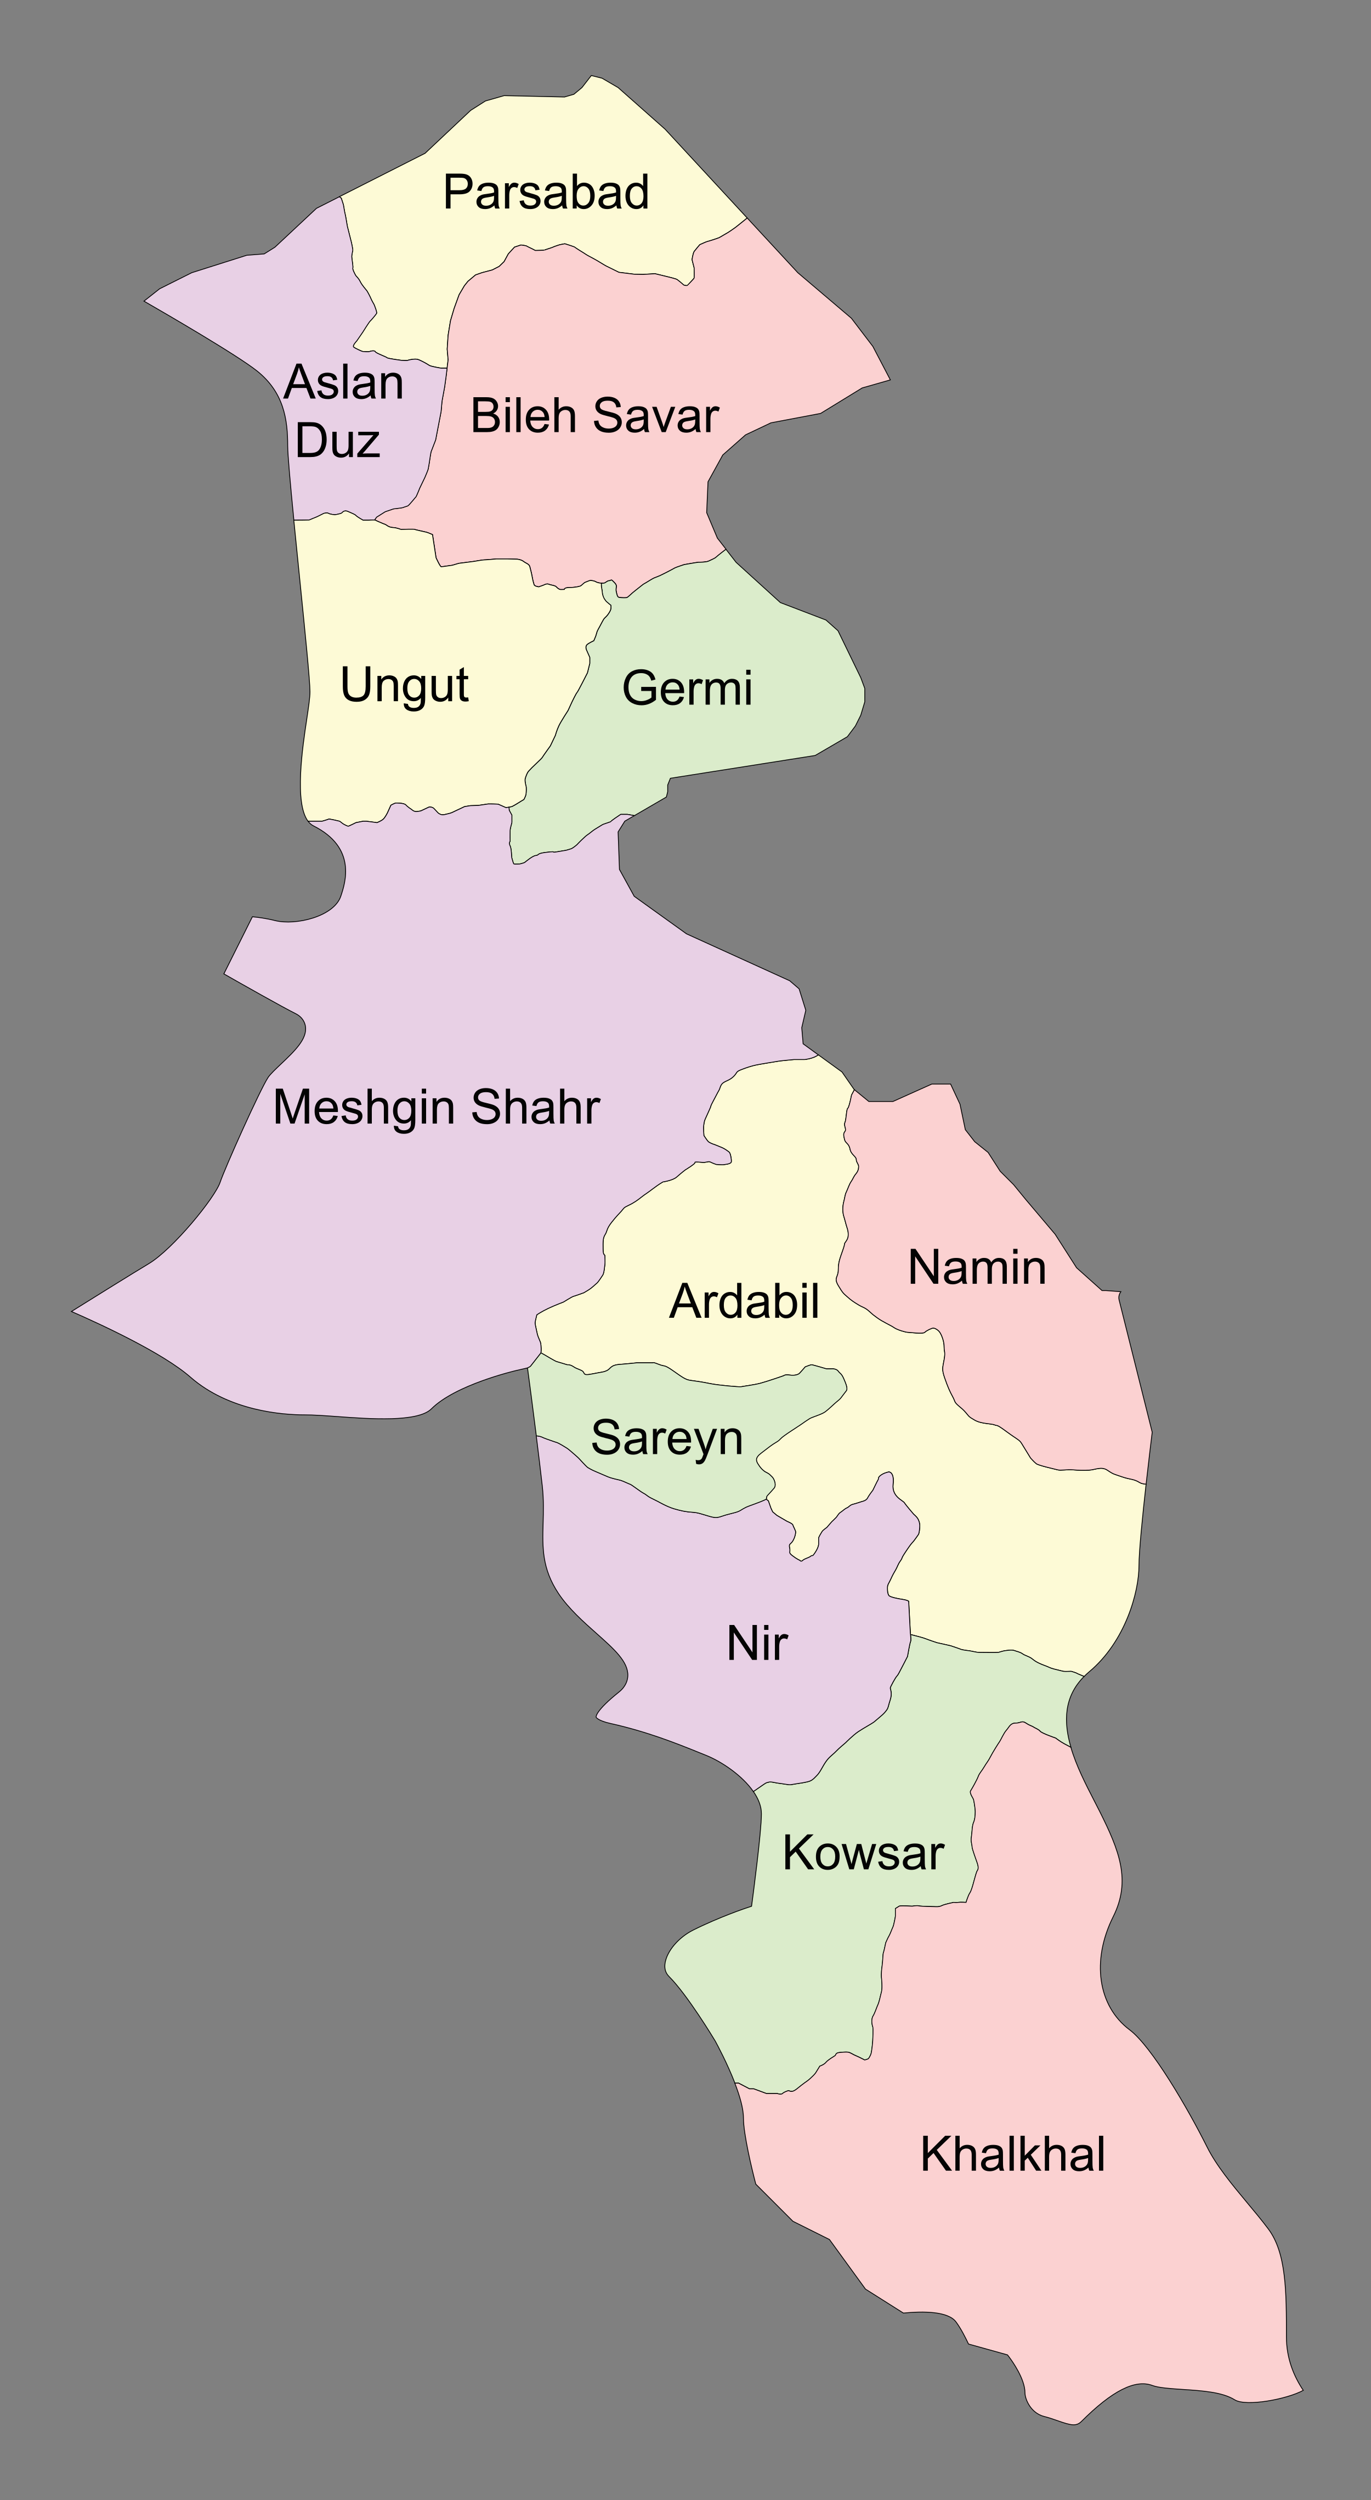 <?xml version="1.0" encoding="utf-8"?>
<!-- Generator: Adobe Illustrator 16.0.0, SVG Export Plug-In . SVG Version: 6.00 Build 0)  -->
<!DOCTYPE svg PUBLIC "-//W3C//DTD SVG 1.1//EN" "http://www.w3.org/Graphics/SVG/1.1/DTD/svg11.dtd">
<svg version="1.1" id="Layer_1" xmlns="http://www.w3.org/2000/svg" xmlns:xlink="http://www.w3.org/1999/xlink" x="0px" y="0px"
	 width="337.36px" height="615px" viewBox="0 0 337.36 615" enable-background="new 0 0 337.36 615" xml:space="preserve">
<rect x="0" y="0" width="337.36" height="615" fill="#808080" stroke="none"/>
<g>
	<path fill="#FDFAD6" stroke="#020202" stroke-width="0.2" stroke-miterlimit="10" d="M163.651,31.773l-11.548-10.227l-3.957-2.309
		l-2.642-0.66l-2.307,2.969l-1.987,1.649l-2.302,0.661l-14.847-0.333l-4.616,1.319l-3.63,2.31l-11.214,10.554L83.511,48.38
		l0.472,0.375l0.521,1.614c0,0,0.346,2.134,0.437,2.352c0.088,0.217,0.481,2.748,0.523,2.92c0.043,0.174,1.042,4.14,1.042,4.14
		s0.308,1.524,0.308,1.699c0,0.174-0.261,1.092-0.261,1.613c0,0.525,0.393,2.572,0.261,2.833c-0.132,0.265,0.567,1.614,0.743,1.875
		c0.174,0.26,0.61,0.524,1.089,1.48c0.479,0.957,1.396,1.92,1.613,2.223c0.214,0.304,0.828,1.482,1.004,1.92
		c0.174,0.437,0.781,1.482,0.781,1.482s0.785,1.874,0.614,2.178c-0.176,0.306-1.307,1.656-1.571,1.874s-1.835,2.748-1.835,2.748
		l-1.468,2.134c0,0-1.146,1.174-0.755,1.524c0.393,0.346,2.096,1.089,2.223,1.089c0.132,0,1.397,0.132,1.703,0
		c0.308-0.132,1.221-0.32,1.396,0.06c0.174,0.378,2.702,1.25,2.876,1.467c0.175,0.218,3.573,0.654,3.573,0.654s1.353,0.088,1.529,0
		c0.174-0.087,1.131-0.305,1.785-0.305c0.652,0,0.741,0.076,1.352,0.343c0.61,0.268,1.7,0.878,2.135,1.181
		c0.437,0.305,2.962,0.696,2.962,0.696h1.133l0.303,0.064l0.264-2.126l-0.23-2.613l0.23-3.43l0.585-3.547l0.897-3.035l1.219-3.359
		l1.307-2.223l0.872-1.089l1.874-1.571l1.614-0.563l2.484-0.654l1.703-0.871l1.216-1.178l1.047-1.918l1.524-1.658l1.574-0.52
		c0,0,1.216,0.132,1.392,0.261c0.175,0.129,1.395,0.696,1.395,0.696l0.743,0.392c0,0,2.311-0.042,2.27-0.085
		c-0.047-0.042,1.871-0.61,2.002-0.696c0.132-0.085,1.089-0.435,1.527-0.564c0.437-0.132,1.482-0.308,1.482-0.308
		s2.399,0.743,2.484,0.872c0.085,0.129,2.225,1.438,2.225,1.438s0.696,0.481,1.216,0.743c0.525,0.264,2.181,1.177,2.574,1.438
		c0.389,0.262,1.61,0.96,1.61,0.96l3.183,1.57l3.834,0.477c0,0,1.874,0.043,2.096,0.043c0.214,0,2.962-0.176,2.962-0.176
		s2.699,0.654,2.877,0.698c0.174,0.042,2.267,0.523,2.569,0.743c0.303,0.217,1.263,1.002,1.524,1.263
		c0.261,0.261,0.991,0.217,0.997,0.174c0.006-0.042,1.618-1.612,1.663-1.83c0.045-0.218,0-2.484,0-2.484l-0.522-2.049
		c0,0,0.258-1.614,0.542-2.002c0.286-0.393,1.375-1.656,1.375-1.656s1.743-0.786,1.872-0.786c0.136,0,2.442-0.743,2.836-0.914
		c0.39-0.175,1.92-1.136,2.049-1.177c0.129-0.043,1.785-1.174,2.005-1.354c0.212-0.175,0.869-0.696,1.044-0.828
		c0.1-0.076,1.063-0.854,1.855-1.495L163.651,31.773z"/>
	<path fill="#FBD1D1" stroke="#020202" stroke-width="0.2" stroke-miterlimit="10" d="M214.782,85.213l-5.277-6.925l-13.197-11.216
		l-12.438-13.44c-0.793,0.641-1.756,1.419-1.856,1.495c-0.177,0.132-0.831,0.654-1.044,0.828c-0.219,0.175-1.875,1.306-2.007,1.353
		c-0.126,0.043-1.656,1.002-2.046,1.177c-0.394,0.174-2.7,0.914-2.836,0.914c-0.129,0-1.872,0.786-1.872,0.786
		s-1.089,1.263-1.376,1.656c-0.283,0.392-0.541,2.002-0.541,2.002l0.521,2.049c0,0,0.046,2.267,0,2.484
		c-0.045,0.217-1.656,1.788-1.662,1.83c-0.006,0.043-0.736,0.087-0.997-0.174c-0.261-0.264-1.221-1.045-1.524-1.263
		c-0.306-0.219-2.399-0.696-2.57-0.743c-0.179-0.043-2.877-0.696-2.877-0.696s-2.748,0.174-2.962,0.174
		c-0.219,0-2.096-0.042-2.096-0.042l-3.834-0.478l-3.183-1.571c0,0-1.221-0.696-1.609-0.96c-0.393-0.261-2.049-1.174-2.575-1.438
		c-0.521-0.261-1.218-0.743-1.218-0.743s-2.135-1.306-2.223-1.438c-0.089-0.132-2.484-0.87-2.484-0.87s-1.046,0.174-1.482,0.306
		c-0.438,0.132-1.395,0.478-1.527,0.563c-0.132,0.085-2.049,0.654-2.002,0.696c0.043,0.043-2.27,0.087-2.27,0.087l-0.743-0.393
		c0,0-1.219-0.567-1.395-0.696c-0.176-0.128-1.392-0.261-1.392-0.261l-1.574,0.522l-1.524,1.656l-1.047,1.92l-1.216,1.177
		l-1.703,0.87l-2.484,0.654l-1.614,0.563l-1.874,1.571l-0.872,1.089l-1.306,2.223l-1.22,3.358l-0.899,3.035l-0.583,3.547
		l-0.23,3.431l0.23,2.613l-0.264,2.125l-0.258,2.062l-0.346,2.497l-0.64,3.488l-0.23,2.556l-0.872,4.533l-0.469,2.44l-1.131,2.937
		c0,0-0.235,1.221-0.235,1.366s-0.375,2.471-0.464,2.846c-0.09,0.377-0.783,1.977-0.843,2.122c-0.063,0.145-1.219,2.527-1.219,2.527
		s-0.846,2.121-0.96,2.207c-0.116,0.089-1.716,2.122-2.033,2.238c-0.324,0.117-0.875,0.264-1.105,0.378
		c-0.23,0.116-2.267,0.32-2.383,0.346c-0.114,0.026-2.035,0.696-2.035,0.696l-2.122,1.337l-0.495,0.706
		c0.092,0.006,0.174,0.02,0.208,0.043c0.174,0.121,2.207,0.992,2.438,1.052c0.23,0.06,0.756,0.696,1.858,0.755
		c1.105,0.06,1.857,0.465,2.036,0.465c0.174,0,3.196-0.116,3.369,0c0.171,0.114,2.5,0.58,2.906,0.696
		c0.406,0.116,1.452,0.58,1.452,0.58l0.872,5.697c0,0,0.989,2.207,1.279,2.207c0.292,0,2.442-0.35,2.618-0.35
		c0.174,0,1.686-0.521,1.916-0.521c0.232,0,3.082-0.409,3.254-0.409c0.171,0,2.27-0.406,2.731-0.406
		c0.469,0,3.022-0.235,3.022-0.235h2.848c0,0,2.032,0.06,2.207,0.06c0.176,0,1.105,0.119,1.685,0.581
		c0.585,0.464,1.337,0.58,1.516,1.279c0.174,0.696,0.404,1.511,0.58,2.499c0.176,0.989,0.346,1.511,0.465,1.92
		c0.115,0.406,1.165,0.523,1.165,0.523l1.162-0.409c0,0,0.755-0.465,1.282-0.23c0.522,0.23,1.571,0.29,1.858,0.64
		c0.292,0.346,0.696,0.582,0.871,0.636c0.177,0.06,1.105,0,1.105,0s-0.06-0.464,1.281-0.464c1.339,0,2.676-0.29,2.847-0.465
		c0.172-0.176,0.872-0.756,0.872-0.756s1.22-0.521,1.395-0.521c0.176,0,0.931,0.06,1.396,0.346c0.288,0.179,0.842,0.292,1.316,0.324
		c0.298,0.019,0.563,0.01,0.717-0.032c0.409-0.116,0.755-0.582,1.221-0.582c0.469,0,0.406-0.409,0.873,0.06
		c0.465,0.465,0.812,0.755,0.872,1.162c0.06,0.409-0.174,0.815,0,1.511c0.175,0.696,0.235,1.335,0.755,1.395
		c0.522,0.06,1.687,0.116,1.917,0c0.23-0.114,1.281-1.102,1.281-1.102s1.569-1.28,1.741-1.395c0.172-0.116,0.989-0.815,1.165-0.875
		c0.174-0.06,1.977-1.221,2.383-1.395c0.407-0.175,0.929-0.346,1.455-0.582c0.521-0.23,2.207-1.105,2.207-1.105
		s1.335-0.696,1.511-0.813c0.174-0.116,2.267-0.815,2.267-0.815s3.312-0.582,3.544-0.582c0.231,0,1.92,0,2.5-0.29
		c0.583-0.29,1.512-0.639,1.856-0.986c0.351-0.349,2.406-1.917,2.406-1.917l-2.123-2.729l-2.636-6.264l0.329-7.592l3.634-6.598
		l5.606-4.948L189.72,104l12.206-2.308l10.227-6.268l6.935-1.98L214.782,85.213z"/>
	<path fill="#FDFAD6" stroke="#020202" stroke-width="0.2" stroke-miterlimit="10" d="M280.442,364.675
		c-1.508-0.954-2.326-0.696-4.301-1.398c-1.976-0.695-2.092-0.58-3.603-1.617c-1.512-1.041-3.022-0.122-4.534-0.039
		c-1.511,0.081-2.674,0.032-4.065-0.083c-1.396-0.116-2.91,0.231-3.719,0c-0.818-0.232-4.652-1.047-5.236-1.515
		c-0.579-0.464-1.395-1.392-1.395-1.392s-1.627-2.674-2.207-3.602c-0.58-0.935-1.048-0.935-3.722-2.906
		c-2.675-1.975-2.095-1.278-2.903-1.63c-0.815-0.345-3.258-0.232-4.882-1.16c-1.63-0.931-1.395-0.931-2.21-1.861
		c-0.812-0.929-0.812-0.813-1.855-1.74c-1.048-0.931-0.703-0.931-1.398-2.21c-0.696-1.282-1.163-2.323-1.934-4.536
		c-0.776-2.203-0.506-2.555-0.161-4.529c0.352-1.979,0-1.859,0-3.138c0-1.282-0.464-2.559-0.928-3.396
		c-0.468-0.837-1.393-1.253-1.74-1.253s-1.627,0.58-2.095,1.047c-0.464,0.464-3.718,0-4.186,0c-0.467,0-2.555-0.579-3.373-1.163
		c-0.813-0.579-2.784-1.395-4.183-2.438c-1.395-1.047-0.699-0.467-1.862-1.514c-1.163-1.044-1.508-0.928-2.668-1.624
		c-1.166-0.695-1.862-1.166-2.761-1.978c-0.899-0.813-1.08-0.813-2.243-2.787s0-1.981,0-3.837s0.345-2.674,1.112-4.852
		c0.767-2.178,0.167-1.308,0.754-2.12c0.58-0.817,0.58-1.282,0.58-1.862c0-0.582-0.116-1.047-0.349-1.743
		c-0.231-0.696-0.471-1.745-0.76-2.676c-0.304-0.929-0.284-2.44,0-3.486c0.283-1.047,0.296-1.746,0.644-2.442
		c0.349-0.696,0.696-1.857,1.187-2.556c0.489-0.696,0.557-1.162,1.137-1.857c0.584-0.696,0.699-1.281,0.699-1.86
		c0-0.582-0.583-1.047-0.583-1.747c0-0.699-1.279-1.16-1.543-2.556c-0.265-1.395-1.135-1.395-1.338-2.326
		c-0.209-0.929-0.37-1.395,0.091-1.975c0.467-0.582-0.345-1.396,0-2.212c0.351-0.815,0.351-3.252,0.699-3.486
		c0.348-0.232,0.928-3.253,0.928-3.253l0.702-1.329l-0.077-0.063l-2.971-4.288l-5.813-4.214c-0.097,0.057-0.184,0.11-0.258,0.16
		c-1.282,0.813-3.139,0.986-3.139,0.986s-2.442,0-2.616,0s-3.489,0.35-3.489,0.35s-4.708,0.755-5.813,0.986
		c-1.105,0.232-2.388,0.641-3.719,1.166c-1.337,0.523-0.873,0.696-1.808,1.625c-0.928,0.931-1.798,1.045-2.552,1.57
		c-0.754,0.525-0.754,1.335-1.105,1.92c-0.351,0.583-0.699,1.335-1.395,2.613c-0.696,1.279-0.639,1.451-0.639,1.451
		s-0.638,1.511-1.163,2.616c-0.525,1.105-0.406,1.335-0.525,1.92c-0.115,0.582,0.059,2.497,0.059,2.497s0.757,1.165,1.047,1.451
		c0.29,0.292,1.163,0.642,1.396,0.698c0.231,0.056,1.453,0.58,2.036,0.813c0.58,0.232,1.45,0.875,1.74,1.105
		c0.293,0.232,0.583,1.743,0.521,2.347c-0.058,0.607-1.682,0.675-1.914,0.731c-0.231,0.057-1.804-0.06-1.804-0.06
		s-1.103-0.409-1.45-0.603c-0.348-0.198-1.044,0.079-1.512,0.108c-0.467,0.031-2.471-0.259-2.265,0
		c0.213,0.264-2.387,1.832-2.387,1.832s-1.134,0.872-2.095,1.741c-0.96,0.872-3.399,1.221-3.399,1.221s-0.96,0.522-2.441,1.656
		c-1.482,1.136-2.002,1.395-2.877,2.093c-0.872,0.696-1.832,1.395-3.138,2.005s-1.131,0.696-1.742,1.395
		c-0.61,0.696-1.132,1.132-2.439,2.788c-1.307,1.656-1.045,2.18-1.616,3.051c-0.574,0.871-0.479,2-0.479,3.573
		c0,1.572,0.438,1.307,0.438,1.572c0,0.258,0.087,1.739,0,2.265c-0.088,0.519-0.177,2.001-0.523,2.529
		c-0.347,0.521-1.133,1.742-1.482,2.004c-0.346,0.261-1.045,1.044-2.178,1.739c-1.134,0.696-1.045,0.612-1.045,0.612
		s-2.176,0.786-2.528,0.87c-0.35,0.087-2.44,1.397-2.44,1.397s-2.096,0.783-3.752,1.569c-1.656,0.782-2.79,1.568-2.79,1.568
		s-0.435,1.656-0.435,2.004c0,0.349,0.35,1.746,0.523,2.616c0.176,0.87,0.781,1.92,0.872,2.442c0.082,0.496,0.165,1.93,0.022,2.293
		l0.901,0.497c0,0,2.613,1.571,2.962,1.655c0.347,0.084,2.613,0.786,2.613,0.786s0.701-0.087,1.482,0.435
		c0.784,0.52,0.875,0.436,2.005,0.961c1.133,0.524,0,1.395,2.613,0.869c2.616-0.524,2.877-0.435,3.752-0.869
		c0.87-0.436,0.785-1.305,3.051-1.482c2.267-0.174,4.273-0.399,4.273-0.399h3.919c0,0,0-0.209,1.482,0.399
		c1.48,0.609,1.134-0.087,3.491,1.569c2.353,1.655,3.052,2.184,4.271,2.352c1.219,0.177,2.697,0.351,4.795,0.786
		c2.095,0.438,7.32,0.876,7.672,0.786c0.345-0.091,3.139-0.436,4.794-0.873c1.656-0.436,5.665-1.833,5.665-1.833
		s0.264-0.349,1.482-0.174c1.221,0.174,2.094-0.091,2.438-0.436c0.349-0.351,1.398-1.568,1.398-1.568s1.309-0.525,1.572-0.525
		c0.262,0,3.657,1.008,3.657,1.008h1.222c0,0,1.134-0.138,1.656,0.561c0.521,0.696,0.786,0.525,1.395,1.921
		c0.615,1.395,0.96,2.441,0.615,2.877c-0.351,0.435-1.047,1.395-1.398,1.833c-0.348,0.432-0.699,0.608-1.655,1.479
		c-0.961,0.873-1.219,1.137-2.095,1.833c-0.87,0.696-3.229,1.305-3.918,1.739c-0.702,0.438-1.309,0.87-2.185,1.482
		c-0.87,0.612-4.272,2.699-4.969,3.485s-1.044,0.696-2.79,2.008c-1.747,1.311-2.529,1.917-2.7,2.181
		c-0.174,0.258-0.783,0.786-0.087,1.914c0.699,1.137,1.134,1.481,1.569,1.833c0.438,0.345,0.96,0.435,1.481,0.96
		c0.525,0.525,0.699,0.608,0.961,1.221c0.261,0.612,0.438,1.482,0,2.004c-0.436,0.521-0.699,0.786-1.573,1.743
		c-0.566,0.621-0.067,0.695-0.393,0.957l0.57,0.438l0.608,1.743l0.438,0.96l1.044,0.87l2.533,1.481c0,0,1.305,0.525,1.392,0.873
		c0.09,0.345,0.699,1.392,0.699,1.74c0,0.348-0.178,1.308-0.699,2.181c-0.519,0.87-1.044,0.609-0.783,1.743
		c0.265,1.131-0.435,1.044,0.699,1.913c1.135,0.877,1.83,1.138,1.83,1.138s0.265,0.435,0.703,0c0.432-0.435,1.481-0.609,2-1.047
		c0.522-0.436,0.178,0.438,1.041-0.873c0.877-1.305,0.877-2.091,0.877-2.091s0-1.222,0-1.482s0.699-1.392,0.876-1.655
		c0.174-0.262,1.128-0.951,1.128-0.951l1.225-1.407c0,0,0.767-0.716,1.082-1.054c0.31-0.338,0.574-0.95,1.012-1.211
		c0.436-0.262,1.147-0.96,1.618-1.135c0.474-0.177,0.734-0.695,1.431-0.873c0.699-0.174,2.268-0.695,2.268-0.695
		s1.048-0.174,1.398-0.87c0.349-0.696,1.306-1.92,1.306-1.92s1.131-2.352,1.305-2.613c0.177-0.264-0.174-0.435,0.612-1.047
		c0.786-0.608,2.004-0.837,2.004-0.837s1.392-0.029,1.044,3.034c-0.348,3.067,2.385,3.937,2.79,4.578
		c0.406,0.641,2.269,2.79,2.269,2.79s0.699,0.583,0.989,1.047c0.293,0.464,0.525,1.16,0.525,1.739c0,0.58-0.116,1.862-0.349,2.211
		c-0.231,0.348-0.638,0.928-0.992,1.392c-0.348,0.467-0.521,0.583-0.928,1.102c-0.406,0.528-1.624,2.326-1.914,2.854
		c-0.296,0.521-0.122,0.499-0.641,1.208c-0.522,0.712-0.696,1.408-1.103,2.104c-0.409,0.696-0.757,1.279-1.221,2.326
		c-0.471,1.044-0.815,1.279-0.815,2.148c0,0.873,0.062,1.396,0.345,1.859c0.297,0.467,2.849,0.873,2.849,0.873
		s1.804,0.235,2.036,0.58l0.406,7.729c0,0,0.019,0.174,0.045,0.419l1.527,0.399c0,0,1.624,0.402,2.319,0.695
		c0.703,0.29,2.678,0.928,2.678,0.928s3.196,0.696,3.367,0.754c0.181,0.062,2.271,0.758,2.5,0.873
		c0.232,0.116,1.859,0.352,2.037,0.352c0.174,0,1.92,0.406,2.268,0.406c0.349,0,4.708,0.058,4.94,0
		c0.229-0.062,0.698-0.232,1.221-0.349c0.522-0.115,2.091-0.348,2.675-0.115c0.579,0.231,1.397,0.348,2.032,0.814
		c0.635,0.468,1.686,0.642,2.501,1.337c0.812,0.696,2.033,1.218,3.022,1.569c0.989,0.345,1.04,0.521,2.148,0.815
		c1.103,0.289,2.152,0.524,2.385,0.579c0.232,0.059,1.917,0,1.917,0s1.218,0.349,1.453,0.522c0.174,0.132,1.199,0.489,1.724,0.741
		c0.371-0.371,0.758-0.738,1.183-1.096c9.035-7.522,12.309-19.752,12.309-26.141c0-3.537,0.896-12.377,1.753-20.064
		C281.376,365.025,280.813,364.906,280.442,364.675z"/>
	<path fill="#FBD1D1" stroke="#020202" stroke-width="0.2" stroke-miterlimit="10" d="M275.377,319.766
		c-0.184-0.748,0.013-1.47,0.432-2.043l-3.642-0.271h-0.989l-6.267-5.608l-5.277-8.248l-7.257-8.576l-2.971-3.629l-3.299-3.299
		l-2.965-4.618l-3.296-2.64l-2.311-2.966l-1.314-6.268l-2.311-4.948h-4.617l-9.563,4.288h-5.941l-3.547-2.903l-0.706,1.329
		c0,0-0.58,3.021-0.925,3.253c-0.345,0.234-0.345,2.674-0.699,3.486c-0.348,0.815,0.471,1.63,0,2.21
		c-0.464,0.582-0.296,1.044-0.09,1.977c0.206,0.931,1.072,0.931,1.337,2.326c0.265,1.396,1.543,1.857,1.543,2.556
		c0,0.699,0.587,1.165,0.587,1.747c0,0.58-0.116,1.165-0.702,1.86c-0.58,0.696-0.645,1.161-1.138,1.857
		c-0.486,0.696-0.838,1.857-1.183,2.556c-0.352,0.696-0.364,1.395-0.65,2.44c-0.284,1.047-0.297,2.558,0,3.487
		c0.299,0.931,0.534,1.977,0.763,2.676c0.232,0.696,0.346,1.161,0.346,1.743c0,0.58,0,1.045-0.58,1.862
		c-0.58,0.809,0.013-0.062-0.751,2.12c-0.764,2.178-1.111,2.996-1.111,4.852s-1.16,1.862,0,3.837
		c1.166,1.975,1.34,1.975,2.242,2.787c0.896,0.814,1.595,1.282,2.758,1.978c1.163,0.696,1.508,0.58,2.675,1.624
		c1.166,1.047,0.467,0.467,1.862,1.514c1.392,1.044,3.367,1.859,4.183,2.438c0.812,0.584,2.906,1.163,3.37,1.163
		s3.718,0.464,4.182,0c0.471-0.467,1.747-1.047,2.098-1.047c0.345,0,1.279,0.412,1.743,1.253c0.464,0.838,0.929,2.12,0.929,3.396
		c0,1.275,0.348,1.159,0,3.138c-0.349,1.975-0.622,2.326,0.154,4.529c0.773,2.213,1.237,3.254,1.939,4.536
		c0.696,1.279,0.345,1.279,1.396,2.21c1.041,0.928,1.041,0.812,1.859,1.74c0.812,0.928,0.58,0.931,2.203,1.861
		c1.628,0.928,4.07,0.815,4.885,1.16c0.813,0.348,0.232-0.345,2.903,1.63c2.678,1.979,3.142,1.979,3.722,2.906
		s2.207,3.602,2.207,3.602s0.815,0.928,1.396,1.392c0.586,0.468,4.421,1.282,5.232,1.515c0.813,0.231,2.326-0.116,3.719,0
		c1.398,0.115,2.558,0.164,4.069,0.08c1.511-0.08,3.022-0.999,4.533,0.042c1.512,1.037,1.627,0.922,3.603,1.617
		c1.979,0.696,2.79,0.444,4.305,1.398c0.367,0.231,0.935,0.351,1.572,0.399c0.664-5.935,1.309-11.179,1.505-12.777L275.377,319.766z
		"/>
	<path fill="#E8D0E5" stroke="#020202" stroke-width="0.2" stroke-miterlimit="10" d="M109.698,90.564h-1.132
		c0,0-2.529-0.393-2.963-0.696c-0.438-0.305-1.527-0.915-2.134-1.183c-0.614-0.266-0.699-0.343-1.352-0.343
		c-0.654,0-1.611,0.219-1.785,0.304c-0.176,0.089-1.529,0-1.529,0s-3.397-0.437-3.573-0.654c-0.174-0.218-2.702-1.092-2.875-1.468
		c-0.176-0.377-1.089-0.188-1.397-0.06c-0.306,0.132-1.571,0-1.703,0c-0.127,0-1.831-0.742-2.224-1.089
		c-0.39-0.35,0.756-1.523,0.756-1.523l1.468-2.135c0,0,1.574-2.53,1.835-2.748c0.261-0.217,1.395-1.57,1.571-1.873
		c0.174-0.305-0.614-2.178-0.614-2.178s-0.61-1.045-0.781-1.48c-0.175-0.437-0.786-1.614-1.003-1.92
		c-0.218-0.304-1.134-1.264-1.613-2.224c-0.479-0.96-0.915-1.22-1.089-1.48c-0.176-0.264-0.875-1.614-0.743-1.875
		c0.132-0.259-0.261-2.309-0.261-2.833c0-0.521,0.261-1.438,0.261-1.612c0-0.176-0.308-1.7-0.308-1.7s-1.002-3.969-1.042-4.14
		c-0.045-0.175-0.438-2.701-0.524-2.92c-0.087-0.217-0.437-2.352-0.437-2.352l-0.521-1.613l-0.472-0.377l-5.636,2.852l-10.231,9.563
		l-2.636,1.65l-4.293,0.333l-13.528,4.288l-7.915,3.959l-3.847,3.035c4.64,2.666,22.863,13.212,27.831,17.184
		c6.623,5.295,7.533,11.985,7.533,18.431c0,2.188,0.67,9.597,1.521,18.273c1.455,0.01,3.781-0.05,3.781-0.05l1.977-0.815
		l1.625-0.815c0,0,0.815-0.23,1.165,0c0.349,0.232,1.571,0.346,1.571,0.346s1.511-0.263,1.687-0.451
		c0.174-0.188,0.636-0.765,1.511-0.359c0.873,0.409,1.685,0.666,1.975,1.002c0.292,0.337,1.747,1.142,1.747,1.142h1.392
		c0,0,0.977-0.079,1.426-0.043l0.495-0.706l2.122-1.337c0,0,1.92-0.668,2.035-0.696c0.116-0.026,2.149-0.23,2.383-0.346
		c0.235-0.114,0.781-0.259,1.105-0.378c0.321-0.116,1.917-2.149,2.033-2.238c0.114-0.085,0.96-2.207,0.96-2.207
		s1.162-2.382,1.22-2.527c0.06-0.145,0.757-1.745,0.843-2.12c0.085-0.377,0.465-2.703,0.465-2.848s0.234-1.366,0.234-1.366
		l1.131-2.935l0.469-2.442l0.872-4.533l0.23-2.556l0.641-3.488l0.346-2.497l0.256-2.062L109.698,90.564z"/>
	<path fill="#DBECCB" stroke="#020202" stroke-width="0.2" stroke-miterlimit="10" d="M211.808,166.693l-5.604-11.546l-2.964-2.635
		l-11.22-4.292l-10.888-9.897l-2.497-3.21c0,0-2.052,1.567-2.403,1.917c-0.348,0.347-1.279,0.696-1.859,0.986
		c-0.583,0.29-2.265,0.29-2.497,0.29c-0.235,0-3.547,0.582-3.547,0.582s-2.093,0.696-2.267,0.815
		c-0.175,0.118-1.511,0.815-1.511,0.815s-1.687,0.873-2.207,1.105c-0.525,0.23-1.047,0.406-1.456,0.58
		c-0.405,0.176-2.208,1.337-2.381,1.395c-0.176,0.06-0.989,0.755-1.165,0.875c-0.175,0.119-1.741,1.395-1.741,1.395
		s-1.047,0.988-1.281,1.104c-0.234,0.114-1.396,0.058-1.917,0c-0.52-0.06-0.583-0.697-0.755-1.396c-0.171-0.699,0.06-1.102,0-1.511
		c-0.06-0.406-0.406-0.696-0.872-1.162c-0.467-0.464-0.404-0.06-0.873-0.06c-0.466,0-0.812,0.465-1.221,0.582
		c-0.155,0.045-0.419,0.056-0.717,0.032l0.021,0.837c0,0,0.174,0.815,0.23,1.511c0.06,0.697,0.347,1.161,0.347,1.23
		s0.525,0.862,0.699,0.981c0.175,0.114,0.465,0.404,0.465,0.404l0.585,0.466c0,0,0.06,0.638,0,0.931
		c-0.06,0.293-0.232,0.64-0.585,1.165c-0.346,0.525-0.696,0.815-0.986,1.102c-0.293,0.29-0.991,1.745-1.165,2.036
		c-0.175,0.29-0.584,1.045-0.636,1.219c-0.06,0.176-0.351,1.162-0.351,1.162l-0.464,1.105c0,0-1.397,0.638-1.743,1.045
		c-0.347,0.409-0.115,1.106-0.115,1.106l0.87,1.975v1.455l-0.58,2.326c0,0-2.386,4.708-2.557,4.823
		c-0.172,0.116-1.221,2.267-1.221,2.267l-0.986,2.152c0,0-1.743,2.676-2.27,3.781c-0.522,1.102-0.872,2.381-0.872,2.381
		l-1.221,2.556c0,0-1.801,2.502-1.917,2.732c-0.118,0.232-0.524,0.641-1.452,1.511c-0.93,0.872-1.574,1.511-1.98,1.977
		c-0.406,0.465-0.636,1.221-0.811,1.741c-0.175,0.525,0.058,1.511,0.174,1.92c0.116,0.406,0.06,1.511,0,1.977
		c-0.06,0.465-0.521,1.335-0.521,1.335s-1.136,0.654-1.442,0.872c-0.308,0.217-1.265,0.746-1.439,0.831
		c-0.087,0.043-0.456,0.116-0.809,0.182l0.079,0.792l0.64,1.163c0,0,0,1.453,0,1.743s-0.409,1.279-0.438,2.15
		c-0.029,0.872,0,2.556,0,2.556s-0.377,0.347,0,1.102c0.38,0.755,0.321,2.672,0.438,3.022c0.116,0.346,0.346,1.395,0.522,1.451
		c0.174,0.057,1.395,0,1.395,0s1.045-0.23,1.281-0.409c0.23-0.174,1.917-1.625,2.732-1.685c0.81-0.06,0.06-0.466,2.381-0.756
		c2.323-0.29,1.743-0.116,1.977-0.06c0.233,0.06,2.557-0.406,2.732-0.406c0.174,0,0.989-0.233,1.511-0.409
		c0.524-0.174,1.452-0.986,1.452-0.986s0.989-1.045,1.396-1.396c0.406-0.35,0.812-0.813,1.281-1.105
		c0.465-0.29,1.221-0.986,1.801-1.335c0.58-0.35,1.396-0.875,1.801-1.105c0.406-0.23,2.145-0.696,2.122-0.815
		c-0.026-0.12,2.065-1.511,2.065-1.511l0.347-0.233h1.627c0,0,0.947,0.17,1.726,0.306l7.87-4.572l0.332-1.317v-1.649l0.661-1.65
		l35.628-5.607l7.92-4.618l1.972-2.64l1.321-2.639l0.992-3.299v-3.299L211.808,166.693z"/>
	<path fill="#DBECCB" stroke="#020202" stroke-width="0.2" stroke-miterlimit="10" d="M266.768,412.368
		c-0.525-0.242-1.554-0.606-1.728-0.738c-0.232-0.174-1.45-0.519-1.45-0.519s-1.688,0.058-1.917,0
		c-0.231-0.062-1.279-0.293-2.388-0.583c-1.102-0.29-1.163-0.464-2.146-0.815c-0.992-0.348-2.211-0.873-3.022-1.568
		c-0.815-0.696-1.862-0.873-2.5-1.337c-0.639-0.465-1.453-0.58-2.033-0.815c-0.584-0.235-2.149,0-2.678,0.116
		c-0.522,0.115-0.986,0.29-1.218,0.345c-0.232,0.058-4.595,0-4.943,0c-0.345,0-2.088-0.406-2.265-0.406
		c-0.178,0-1.805-0.232-2.033-0.348c-0.232-0.116-2.326-0.815-2.504-0.87c-0.174-0.062-3.367-0.757-3.367-0.757
		s-1.979-0.642-2.678-0.932c-0.695-0.29-2.322-0.695-2.322-0.695l-1.524-0.394c0.062,0.567,0.136,1.527,0.016,1.728
		c-0.177,0.289-0.757,3.659-0.757,3.659s-1.569,3.083-1.743,3.373c-0.171,0.293-0.521,1.105-0.87,1.453
		c-0.348,0.348-1.627,2.674-1.627,2.935c0,0.262,0.519,1.305,0,2.877c-0.525,1.572-0.441,1.92-0.873,2.526
		c-0.438,0.611-0.873,1.047-1.398,1.481c-0.522,0.438-1.305,1.134-1.74,1.482c-0.438,0.348-2.532,1.481-3.834,2.354
		c-1.309,0.873-3.142,2.732-3.142,2.732s-1.801,1.511-2.266,2.036c-0.467,0.519-1.453,1.275-1.978,1.858
		c-0.522,0.58-0.929,1.218-1.396,2.033c-0.467,0.814-0.873,1.568-1.453,2.151c-0.583,0.58-0.873,0.986-1.624,1.338
		c-0.757,0.348-3.084,0.638-3.435,0.695c-0.345,0.062-0.986,0.178-1.393,0.232c-0.405,0.061-2.148-0.29-2.848-0.349
		c-0.696-0.058-1.979-0.464-2.501-0.29c-0.519,0.175-0.405-0.045-1.392,0.645c-0.461,0.322-1.446,1.005-2.413,1.669
		c1.208,1.753,1.975,3.615,1.975,5.477c0,4.511-2.133,20.538-2.223,21.212l-0.206,1.536l-1.467,0.486
		c-0.067,0.02-6.518,2.188-12.872,5.361c-3.596,1.798-6.449,5.129-6.934,8.099c-0.218,1.366,0.098,2.458,0.976,3.338
		c4.559,4.565,11.087,15.412,11.364,15.876c0.468,0.845,2.965,5.496,4.84,10.342h0.915l2.675,1.398h1.044l3.138,1.163h2.675
		c0,0,0.928,0.345,1.279,0s1.047-0.584,1.396-0.696c0.348-0.119,0.702,0.734,2.21-0.506c1.515-1.24,2.555-1.937,2.555-1.937
		s0.468-0.351,0.815-0.695c0.348-0.352,0.928-0.815,1.279-1.396c0.345-0.579,0.928-1.511,0.928-1.511s1.048-0.345,1.512-0.928
		s1.862-1.395,2.21-1.63s0-0.696,1.282-0.815c1.276-0.116,1.856-0.116,2.204,0c0.352,0.116,1.166,0.58,1.166,0.58l1.279,0.583
		l1.396,0.696c0,0,0.464-0.116,0.754-0.232c0.287-0.112,0.522-0.641,0.754-1.163c0.232-0.521,0.464-3.195,0.464-3.369
		c0-0.171,0.178-3.025,0-3.432c-0.174-0.409-0.425-1.801,0.077-2.616c0.503-0.809,0.852-2.032,1.202-2.786
		c0.345-0.754,0.58-2.091,0.873-3.142c0.29-1.047,0-3.547,0-3.547s-0.09-1.102,0.129-2.612c0.22-1.512,0.216-3.196,0.335-3.432
		c0.116-0.231,0.584-2.496,0.584-2.496s0.58-1.337,0.812-1.686c0.235-0.348,0.815-1.917,0.989-2.268
		c0.174-0.345,0.58-2.442,0.58-2.609c0-0.178,0-1.859,0-1.859s0.641-0.409,0.931-0.583s3.2,0,3.2,0s1.16-0.216,1.624-0.077
		c0.47,0.139,3.782,0.193,3.953,0.193s1.047,0.103,1.686-0.238c0.641-0.345,2.938-0.809,2.938-0.809s0.608,0.087,1.134,0
		c0.522-0.087,1.914,0,1.914,0s0.522-1.743,0.96-2.353c0.438-0.608,1.044-3.138,1.135-3.401c0.083-0.261,0.438-1.743,0.699-2.091
		c0.261-0.349,0.261-0.96,0-1.743c-0.262-0.783-1.306-3.572-1.306-4.095c0-0.521-0.348-1.308-0.177-2.354
		c0.177-1.048,0.177-2.79,0.521-3.573c0.345-0.779,0.436-1.83,0.436-2.7c0-0.873-0.349-2.789-0.436-3.054
		c-0.087-0.258-1.047-1.569-0.695-2.091c0.345-0.525,1.523-2.616,1.853-3.485c0.328-0.873,0.851-1.309,1.46-2.355
		c0.608-1.044,1.047-1.479,1.568-2.529c0.522-1.047,2.005-3.398,2.269-3.746c0.261-0.349,0.96-2.004,1.656-2.79
		c0.699-0.786,0.96-1.743,2.269-1.743c1.312,0,1.482-0.696,2.532,0c1.044,0.696,1.482,0.696,1.83,0.96
		c0.352,0.265,1.218,0.525,1.656,1.047c0.438,0.522,3.751,1.656,3.751,1.656s-0.174-0.174,0.873,0.609
		c0.622,0.473,1.969,1.188,2.948,1.69C261.712,423.637,261.741,417.384,266.768,412.368z"/>
	<path fill="#FDFAD6" stroke="#020202" stroke-width="0.2" stroke-miterlimit="10" d="M150.312,148.882l-0.585-0.465
		c0,0-0.29-0.29-0.465-0.404c-0.174-0.12-0.699-0.912-0.699-0.981c0-0.069-0.29-0.535-0.347-1.231
		c-0.06-0.696-0.23-1.511-0.23-1.511l-0.021-0.838c-0.477-0.032-1.032-0.145-1.316-0.322c-0.464-0.292-1.22-0.348-1.395-0.348
		c-0.176,0-1.396,0.522-1.396,0.522s-0.696,0.58-0.872,0.755c-0.175,0.176-1.511,0.465-2.847,0.465
		c-1.337,0-1.281,0.466-1.281,0.466s-0.928,0.06-1.105,0c-0.176-0.06-0.582-0.292-0.872-0.638c-0.29-0.349-1.336-0.409-1.858-0.639
		c-0.523-0.234-1.282,0.23-1.282,0.23l-1.162,0.409c0,0-1.047-0.117-1.165-0.523c-0.116-0.409-0.292-0.931-0.466-1.92
		c-0.175-0.987-0.406-1.801-0.582-2.497c-0.177-0.698-0.93-0.815-1.514-1.281c-0.58-0.466-1.511-0.582-1.686-0.582
		c-0.175,0-2.207-0.058-2.207-0.058h-2.848c0,0-2.554,0.234-3.022,0.234c-0.464,0-2.557,0.406-2.73,0.406
		c-0.176,0-3.022,0.409-3.254,0.409c-0.23,0-1.742,0.52-1.917,0.52c-0.174,0-2.325,0.352-2.616,0.352
		c-0.29,0-1.279-2.208-1.279-2.208l-0.872-5.698c0,0-1.045-0.464-1.451-0.58c-0.406-0.116-2.732-0.58-2.907-0.696
		c-0.175-0.116-3.198,0-3.369,0c-0.179,0-0.931-0.406-2.036-0.466c-1.102-0.06-1.627-0.696-1.858-0.755
		c-0.23-0.06-2.267-0.93-2.438-1.052c-0.034-0.021-0.112-0.034-0.208-0.043c-0.45-0.039-1.426,0.043-1.426,0.043h-1.392
		c0,0-1.457-0.809-1.746-1.142c-0.29-0.333-1.102-0.593-1.977-1.002c-0.873-0.406-1.335,0.174-1.511,0.359
		c-0.174,0.188-1.685,0.451-1.685,0.451s-1.221-0.114-1.571-0.346c-0.35-0.23-1.165,0-1.165,0l-1.627,0.815l-1.975,0.815
		c0,0-2.323,0.063-3.781,0.05c0.445,4.505,0.933,9.355,1.405,13.993c1.379,13.661,2.571,25.462,2.571,28.21
		c0,1.438-0.351,3.777-0.792,6.736c-1.042,6.925-3.098,20.594,0.317,25.108h3.417c0,0,1.452-0.409,1.627-0.523
		c0.174-0.116,2.732,0.523,2.732,0.523s0.521,0.406,0.756,0.582c0.23,0.174,1.165,0.64,1.335,0.64c0.172,0,1.917-0.881,1.917-0.881
		l1.745-0.343c0,0,0.638,0,0.812,0c0.175,0,2.616,0.343,2.616,0.343s1.102-0.428,1.571-0.881c0.465-0.451,0.991-1.498,0.991-1.498
		l0.87-1.918c0,0,0.991-0.522,1.165-0.522c0.176,0,2.033-0.06,2.502,0.465c0.464,0.525,1.395,1.105,1.395,1.105
		s0.58,0.58,1.218,0.525c0.64-0.06,1.105-0.176,1.105-0.176l1.975-0.929c0,0,0.756-0.116,1.221,0.348
		c0.466,0.466,0.931,1.047,1.105,1.162c0.175,0.116,0.696,0.522,1.448,0.346c0.755-0.174,1.574-0.346,1.92-0.521
		c0.346-0.175,1.857-0.875,1.857-0.875l1.221-0.58l1.452-0.232l1.917-0.058l2.455-0.364c0,0,2.309,0,2.484,0.087
		c0.179,0.085,1.874,0.828,1.874,0.828s0.35-0.057,0.72-0.125c0.353-0.066,0.722-0.139,0.807-0.182
		c0.176-0.085,1.133-0.617,1.439-0.831c0.308-0.214,1.442-0.872,1.442-0.872s0.465-0.87,0.522-1.335c0.06-0.465,0.116-1.571,0-1.977
		c-0.116-0.409-0.347-1.395-0.176-1.92c0.176-0.521,0.406-1.279,0.812-1.741c0.406-0.466,1.045-1.105,1.98-1.977
		c0.926-0.872,1.333-1.279,1.452-1.511c0.116-0.23,1.917-2.732,1.917-2.732l1.221-2.556c0,0,0.346-1.281,0.87-2.382
		c0.525-1.105,2.27-3.779,2.27-3.779l0.987-2.152c0,0,1.046-2.15,1.221-2.267c0.174-0.114,2.557-4.823,2.557-4.823l0.58-2.326
		v-1.455l-0.872-1.977c0,0-0.23-0.696,0.116-1.105c0.346-0.409,1.743-1.045,1.743-1.045l0.464-1.105c0,0,0.293-0.986,0.35-1.162
		c0.056-0.175,0.465-0.929,0.638-1.221c0.17-0.29,0.87-1.742,1.165-2.035c0.29-0.292,0.636-0.582,0.986-1.102
		c0.35-0.525,0.525-0.872,0.583-1.165C150.36,149.506,150.312,148.882,150.312,148.882z"/>
	<path fill="#E8D0E5" stroke="#020202" stroke-width="0.2" stroke-miterlimit="10" d="M225.808,373.509
		c-0.29-0.464-0.989-1.048-0.989-1.048s-1.859-2.148-2.265-2.789c-0.406-0.642-3.139-1.512-2.794-4.578
		c0.345-3.061-1.047-3.035-1.047-3.035s-1.218,0.229-2.001,0.838c-0.786,0.612-0.436,0.786-0.609,1.047
		c-0.181,0.261-1.308,2.612-1.308,2.612s-0.961,1.222-1.309,1.921c-0.345,0.699-1.392,0.869-1.392,0.869s-1.572,0.528-2.275,0.696
		c-0.695,0.177-0.953,0.695-1.431,0.873c-0.47,0.174-1.179,0.873-1.617,1.134s-0.696,0.873-1.012,1.212
		c-0.313,0.338-1.083,1.053-1.083,1.053l-1.218,1.408c0,0-0.96,0.687-1.134,0.95c-0.174,0.265-0.873,1.396-0.873,1.656
		c0,0.264,0,1.481,0,1.481s0,0.786-0.873,2.091c-0.874,1.305-0.522,0.436-1.044,0.873c-0.522,0.438-1.573,0.612-2.005,1.048
		c-0.438,0.435-0.695,0-0.695,0s-0.699-0.262-1.834-1.138c-1.137-0.87-0.435-0.783-0.699-1.914
		c-0.261-1.134,0.265-0.873,0.786-1.742c0.522-0.873,0.696-1.833,0.696-2.182c0-0.348-0.612-1.395-0.696-1.739
		c-0.087-0.348-1.398-0.873-1.398-0.873l-2.529-1.479l-1.04-0.873l-0.441-0.96l-0.609-1.743l-0.573-0.438
		c-0.174,0.139-0.58,0.335-1.521,0.699c-2.7,1.047-3.048,1.047-4.099,1.656c-1.044,0.608-0.869,0.699-3.396,1.308
		c-2.532,0.609-2.707,1.221-4.798,0.609c-2.091-0.609-2.909-0.961-4.372-1.044c-1.464-0.087-2.774-0.352-4.516-0.873
		c-1.742-0.525-3.838-1.743-3.838-1.743s-1.221-0.612-1.917-0.96c-0.699-0.352-1.045-0.786-1.742-1.134
		c-0.699-0.349-2.877-2.063-3.227-2.165c-0.35-0.104-1.742-0.803-2.355-0.974c-0.611-0.177-2.093-0.438-3.139-0.873
		c-1.045-0.435-2.002-0.869-3.051-1.305c-1.05-0.438-1.743-0.869-2.002-1.047c-0.261-0.174-2.096-2.181-2.096-2.181
		s-0.435-0.436-0.957-0.873c-0.525-0.436-1.571-1.396-2.006-1.656s-1.917-1.221-2.528-1.395c-0.614-0.174-1.48-0.522-2.531-0.873
		c-1.049-0.349-1.065-0.609-2.451-0.741c0.538,4.281,1.092,8.808,1.494,12.433c0.354,3.228,0.271,6.172,0.195,9.023
		c-0.167,5.995-0.316,11.183,3.805,17.361c2.444,3.666,6.117,6.942,9.364,9.819c4.335,3.859,7.767,6.91,7.678,10.357
		c-0.031,1.066-0.43,2.629-2.159,4.015c-5.807,4.648-5.674,6.079-5.642,6.228c0.003,0.006,0.432,0.837,3.535,1.526
		c9.128,2.03,16.45,4.987,21.799,7.146l1.669,0.671c3.828,1.526,8.926,4.941,11.684,8.924c0.97-0.671,1.956-1.354,2.41-1.669
		c0.992-0.696,0.876-0.474,1.398-0.651c0.521-0.174,1.798,0.232,2.5,0.29c0.696,0.062,2.437,0.413,2.842,0.352
		c0.413-0.058,1.048-0.174,1.398-0.229c0.349-0.062,2.675-0.352,3.429-0.702c0.757-0.345,1.044-0.754,1.63-1.334
		c0.58-0.58,0.986-1.337,1.45-2.152s0.87-1.449,1.396-2.036c0.521-0.58,1.511-1.334,1.975-1.855
		c0.468-0.525,2.269-2.036,2.269-2.036s1.837-1.862,3.142-2.731c1.305-0.873,3.399-2.004,3.834-2.355
		c0.436-0.345,1.222-1.047,1.743-1.482c0.522-0.435,0.961-0.869,1.393-1.479c0.438-0.612,0.348-0.96,0.876-2.528
		c0.522-1.569,0-2.616,0-2.877c0-0.262,1.276-2.587,1.627-2.936c0.345-0.348,0.696-1.166,0.87-1.453
		c0.178-0.286,1.743-3.369,1.743-3.369s0.583-3.37,0.754-3.663c0.123-0.203,0.045-1.163-0.013-1.73
		c-0.025-0.244-0.045-0.419-0.045-0.419l-0.406-7.729c-0.231-0.345-2.036-0.58-2.036-0.58s-2.552-0.405-2.849-0.873
		c-0.29-0.464-0.345-0.985-0.345-1.858s0.345-1.102,0.815-2.148c0.464-1.048,0.812-1.631,1.221-2.326
		c0.403-0.696,0.58-1.398,1.103-2.104c0.519-0.705,0.345-0.686,0.641-1.208c0.29-0.528,1.509-2.325,1.914-2.854
		c0.406-0.52,0.58-0.635,0.928-1.103c0.349-0.464,0.755-1.044,0.993-1.392c0.231-0.348,0.348-1.63,0.348-2.21
		S226.098,373.973,225.808,373.509z"/>
	<path fill="#FBD1D1" stroke="#020202" stroke-width="0.2" stroke-miterlimit="10" d="M316.549,574.821
		c0-11.06,0-20.618-4.46-26.556c-1.624-2.168-3.435-4.333-5.239-6.495c-3.692-4.436-7.507-9.017-9.833-13.676
		c-4.666-9.343-13.595-24.716-19.063-28.813c-7.804-5.851-9.421-17.036-4.027-27.829c4.466-8.924,1.443-16.333-3.3-25.824
		c-0.464-0.915-0.94-1.855-1.443-2.822c-2.023-3.924-4.344-8.44-5.678-13.003c-0.979-0.502-2.319-1.224-2.944-1.69
		c-1.048-0.783-0.877-0.609-0.877-0.609s-3.312-1.134-3.747-1.656c-0.438-0.521-1.305-0.786-1.656-1.047
		c-0.351-0.261-0.783-0.261-1.833-0.96c-1.044-0.696-1.218,0-2.526,0c-1.314,0-1.572,0.96-2.271,1.743
		c-0.699,0.786-1.396,2.441-1.659,2.79c-0.258,0.348-1.74,2.699-2.266,3.746c-0.519,1.048-0.957,1.482-1.569,2.529
		c-0.611,1.047-1.134,1.482-1.459,2.355c-0.329,0.869-1.505,2.96-1.853,3.485c-0.352,0.521,0.608,1.833,0.695,2.091
		c0.084,0.265,0.436,2.181,0.436,3.054s-0.087,1.921-0.436,2.7c-0.351,0.783-0.348,2.532-0.521,3.573
		c-0.174,1.047,0.174,1.833,0.174,2.352c0,0.525,1.047,3.314,1.309,4.098c0.257,0.786,0.257,1.395,0,1.743
		c-0.262,0.348-0.612,1.83-0.703,2.091c-0.084,0.264-0.695,2.79-1.134,3.401c-0.432,0.609-0.954,2.353-0.954,2.353
		s-1.398-0.087-1.92,0c-0.522,0.087-1.135,0-1.135,0s-2.294,0.464-2.935,0.809c-0.642,0.341-1.512,0.238-1.686,0.238
		s-3.486-0.059-3.953-0.193c-0.468-0.139-1.628,0.077-1.628,0.077s-2.906-0.174-3.196,0s-0.931,0.583-0.931,0.583s0,1.682,0,1.859
		c0,0.174-0.406,2.265-0.58,2.609c-0.178,0.351-0.757,1.92-0.989,2.268c-0.232,0.349-0.812,1.686-0.812,1.686
		s-0.465,2.265-0.587,2.496c-0.116,0.232-0.109,1.92-0.335,3.432c-0.219,1.511-0.129,2.612-0.129,2.612s0.29,2.5,0,3.547
		s-0.522,2.388-0.87,3.142c-0.352,0.754-0.702,1.975-1.202,2.786c-0.506,0.815-0.251,2.207-0.074,2.616c0.175,0.406,0,3.257,0,3.432
		c0,0.174-0.231,2.848-0.467,3.369c-0.229,0.522-0.467,1.044-0.757,1.163c-0.284,0.119-0.754,0.232-0.754,0.232l-1.393-0.696
		l-1.282-0.583c0,0-0.812-0.464-1.163-0.58s-0.932-0.116-2.207,0c-1.282,0.116-0.928,0.58-1.282,0.815
		c-0.345,0.231-1.743,1.047-2.211,1.63c-0.464,0.583-1.508,0.928-1.508,0.928s-0.58,0.932-0.928,1.511
		c-0.348,0.58-0.932,1.044-1.282,1.396c-0.345,0.345-0.813,0.695-0.813,0.695s-1.044,0.696-2.555,1.937
		c-1.512,1.24-1.859,0.387-2.211,0.506c-0.345,0.112-1.04,0.352-1.395,0.696c-0.349,0.345-1.282,0-1.282,0h-2.672l-3.135-1.163
		h-1.051l-2.674-1.398h-0.915c1.183,3.066,2.12,6.211,2.12,8.524c0,3.988,2.059,12.59,3.038,16.314l9.142,9.143l8.986,4.484
		l8.87,12.2l9.325,5.893c5-0.486,10.978-0.438,12.934,2.159c1.243,1.662,2.442,4.068,3.093,5.457l9.589,2.667l0.51,0.677
		c0.628,0.845,3.789,5.232,3.789,8.631c0,1.582,1.424,5.02,4.724,5.844c1.134,0.284,2.229,0.661,3.283,1.031
		c3.341,1.176,4.617,1.463,5.912,0.171c7.521-7.522,13.23-10.416,17.461-8.814c1.537,0.573,4.572,0.773,7.498,0.967
		c4.762,0.318,9.691,0.641,12.733,2.548c2.79,1.736,12.869-0.132,16.871-2.329C318.482,584.67,316.549,580.26,316.549,574.821z"/>
	<path fill="#DBECCB" stroke="#020202" stroke-width="0.2" stroke-miterlimit="10" d="M207.645,339.188
		c-0.608-1.396-0.873-1.221-1.395-1.92c-0.522-0.696-1.656-0.561-1.656-0.561h-1.222c0,0-3.399-1.009-3.66-1.009
		s-1.569,0.522-1.569,0.522s-1.047,1.224-1.398,1.571c-0.345,0.349-1.218,0.612-2.438,0.436c-1.219-0.174-1.482,0.177-1.482,0.177
		s-4.009,1.392-5.665,1.83c-1.659,0.435-4.449,0.786-4.794,0.873c-0.352,0.087-5.577-0.352-7.675-0.783
		c-2.095-0.438-3.573-0.611-4.792-0.785c-1.219-0.175-1.918-0.696-4.272-2.353c-2.355-1.655-2.006-0.96-3.489-1.572
		c-1.485-0.611-1.482-0.399-1.482-0.399h-3.919c0,0-2.006,0.226-4.273,0.399c-2.267,0.175-2.181,1.048-3.053,1.482
		c-0.873,0.435-1.134,0.348-3.75,0.87c-2.613,0.524-1.482-0.345-2.613-0.87c-1.136-0.525-1.221-0.435-2.005-0.96
		c-0.783-0.525-1.482-0.436-1.482-0.436s-2.267-0.698-2.613-0.785c-0.35-0.088-2.962-1.656-2.962-1.656l-0.901-0.5
		c-0.009,0.02-0.013,0.052-0.022,0.064c-0.176,0.262-2.354,2.965-2.528,3.229c-0.063,0.087-0.383,0.251-0.775,0.425l0.039-0.006
		l0.359,2.69c0.015,0.105,0.894,6.697,1.813,14.021c1.386,0.132,1.405,0.393,2.451,0.744c1.047,0.348,1.917,0.695,2.531,0.869
		c0.61,0.174,2.093,1.135,2.528,1.396c0.438,0.261,1.482,1.221,2.006,1.655c0.522,0.436,0.957,0.873,0.957,0.873
		s1.835,2.004,2.096,2.182c0.259,0.177,0.957,0.608,2.002,1.047c1.045,0.435,2.002,0.87,3.051,1.305
		c1.046,0.435,2.531,0.696,3.139,0.873c0.614,0.174,2.002,0.87,2.355,0.973c0.347,0.104,2.528,1.814,3.227,2.165
		c0.696,0.349,1.042,0.783,1.742,1.134c0.696,0.345,1.917,0.961,1.917,0.961s2.096,1.218,3.837,1.746
		c1.742,0.519,3.052,0.782,4.512,0.869c1.467,0.084,2.285,0.436,4.376,1.044c2.095,0.612,2.269,0,4.798-0.608
		c2.529-0.609,2.352-0.696,3.399-1.305c1.044-0.612,1.395-0.612,4.099-1.659c0.94-0.364,1.347-0.558,1.521-0.699
		c0.328-0.261-0.174-0.332,0.393-0.957c0.874-0.96,1.138-1.221,1.573-1.743c0.435-0.521,0.261-1.392,0-2.004
		c-0.262-0.612-0.436-0.695-0.961-1.221c-0.521-0.525-1.044-0.608-1.481-0.96c-0.436-0.352-0.87-0.696-1.569-1.83
		c-0.699-1.131-0.087-1.659,0.087-1.917c0.174-0.264,0.96-0.87,2.7-2.181c1.739-1.312,2.094-1.221,2.79-2.007
		s4.099-2.874,4.969-3.486c0.876-0.612,1.482-1.044,2.185-1.481c0.695-0.436,3.048-1.044,3.918-1.74
		c0.876-0.695,1.134-0.96,2.091-1.833c0.96-0.87,1.306-1.047,1.659-1.479c0.349-0.438,1.044-1.398,1.398-1.833
		C208.605,341.63,208.26,340.583,207.645,339.188z"/>
	<path fill="#E8D0E5" stroke="#020202" stroke-width="0.2" stroke-miterlimit="10" d="M197.625,256.752l-0.338-3.959l0.995-4.288
		l-1.649-5.275l-2.308-1.983L168.922,229.7l-12.864-9.236l-3.628-6.598l-0.333-9.238l1.649-2.639l2.358-1.369
		c-0.778-0.135-1.725-0.306-1.725-0.306h-1.627l-0.346,0.234c0,0-2.091,1.392-2.065,1.511c0.026,0.116-1.716,0.58-2.122,0.815
		c-0.406,0.234-1.221,0.755-1.801,1.105c-0.58,0.347-1.337,1.045-1.801,1.335c-0.469,0.29-0.875,0.755-1.281,1.105
		c-0.406,0.348-1.395,1.396-1.395,1.396s-0.928,0.813-1.452,0.986c-0.522,0.176-1.337,0.409-1.511,0.409
		c-0.175,0-2.499,0.466-2.732,0.406c-0.23-0.06,0.347-0.23-1.977,0.06s-1.571,0.696-2.381,0.755
		c-0.815,0.06-2.502,1.511-2.732,1.685c-0.232,0.175-1.281,0.409-1.281,0.409s-1.221,0.06-1.396,0
		c-0.175-0.06-0.406-1.105-0.522-1.452c-0.118-0.35-0.06-2.266-0.438-3.022c-0.377-0.755,0-1.102,0-1.102s-0.031-1.685,0-2.557
		c0.029-0.871,0.438-1.86,0.438-2.15c0-0.292,0-1.743,0-1.743l-0.64-1.165l-0.079-0.791c-0.368,0.069-0.72,0.125-0.72,0.125
		s-1.698-0.743-1.874-0.828c-0.174-0.087-2.484-0.087-2.484-0.087l-2.455,0.364l-1.917,0.058l-1.452,0.232l-1.221,0.58
		c0,0-1.509,0.696-1.857,0.875c-0.346,0.175-1.163,0.346-1.92,0.522c-0.754,0.17-1.276-0.232-1.448-0.347
		c-0.171-0.116-0.64-0.696-1.105-1.161c-0.464-0.466-1.22-0.35-1.22-0.35l-1.977,0.929c0,0-0.466,0.12-1.105,0.176
		c-0.636,0.055-1.218-0.525-1.218-0.525s-0.93-0.58-1.395-1.105c-0.469-0.522-2.327-0.466-2.502-0.466
		c-0.174,0-1.165,0.522-1.165,0.522l-0.87,1.92c0,0-0.525,1.045-0.991,1.497c-0.467,0.453-1.571,0.881-1.571,0.881
		s-2.44-0.343-2.616-0.343c-0.174,0-0.811,0-0.811,0l-1.746,0.343c0,0-1.742,0.881-1.917,0.881c-0.174,0-1.105-0.465-1.335-0.64
		c-0.23-0.175-0.755-0.582-0.755-0.582s-2.557-0.639-2.732-0.523c-0.174,0.115-1.627,0.523-1.627,0.523h-3.417
		c0.369,0.49,0.804,0.875,1.313,1.129c10.714,5.361,7.827,14.024,6.738,17.286c-1.676,5.032-11.107,7.274-16.148,6.018
		c-2.326-0.577-4.329-0.828-5.613-0.941l-7.024,14.046c4.326,2.458,14.3,8.106,17.643,9.773c1.851,0.92,2.323,2.371,2.438,3.157
		c0.462,3.098-2.686,6.083-6.014,9.24c-1.307,1.237-2.653,2.518-3.164,3.283c-1.99,2.979-10.681,22.406-11.812,25.797
		c-1.274,3.827-11.582,16.443-17.57,20.038c-3.791,2.271-13.488,8.309-19.023,11.756c7.492,3.272,22.518,10.234,29.278,16.149
		c9.579,8.376,22.815,9.282,28.06,9.282c2.27,0,5.143,0.206,8.183,0.425c7.855,0.577,19.724,1.434,23.056-1.907
		c5.932-5.928,20.378-9.313,20.987-9.455l2.61-0.603c0.393-0.178,0.717-0.342,0.776-0.432c0.174-0.258,2.352-2.961,2.526-3.226
		c0.011-0.013,0.014-0.041,0.024-0.061c0.142-0.364,0.063-1.798-0.024-2.294c-0.085-0.522-0.696-1.572-0.87-2.442
		c-0.176-0.869-0.525-2.268-0.525-2.615c0-0.349,0.435-2.004,0.435-2.004s1.136-0.786,2.792-1.569
		c1.656-0.786,3.752-1.568,3.752-1.568s2.091-1.309,2.44-1.398c0.347-0.084,2.528-0.87,2.528-0.87s-0.085,0.084,1.045-0.612
		c1.131-0.695,1.832-1.479,2.178-1.739c0.35-0.261,1.134-1.482,1.48-2.004c0.347-0.528,0.437-2.007,0.525-2.529
		c0.085-0.524,0-2.007,0-2.265c0-0.264-0.44,0-0.44-1.572c0-1.572-0.095-2.701,0.479-3.573c0.572-0.873,0.311-1.395,1.618-3.051
		c1.307-1.656,1.832-2.093,2.438-2.789c0.614-0.696,0.437-0.784,1.743-1.395c1.307-0.61,2.27-1.306,3.137-2.005
		c0.875-0.696,1.396-0.96,2.877-2.092c1.482-1.131,2.442-1.656,2.442-1.656s2.438-0.35,3.398-1.221
		c0.96-0.87,2.096-1.741,2.096-1.741s2.6-1.571,2.387-1.832c-0.206-0.259,1.798,0.03,2.263,0c0.467-0.029,1.163-0.306,1.514-0.108
		c0.349,0.198,1.45,0.604,1.45,0.604s1.572,0.114,1.805,0.06c0.229-0.057,1.855-0.129,1.914-0.733
		c0.058-0.604-0.232-2.115-0.522-2.345c-0.29-0.232-1.163-0.875-1.74-1.105c-0.586-0.232-1.804-0.756-2.036-0.815
		c-0.231-0.06-1.105-0.406-1.396-0.696c-0.293-0.292-1.047-1.451-1.047-1.451s-0.174-1.917-0.058-2.499
		c0.116-0.58,0-0.815,0.521-1.92c0.522-1.102,1.167-2.616,1.167-2.616s-0.059-0.174,0.638-1.451
		c0.696-1.276,1.044-2.033,1.396-2.613c0.351-0.58,0.345-1.395,1.104-1.92c0.754-0.522,1.624-0.64,2.552-1.571
		c0.935-0.929,0.471-1.102,1.805-1.625c1.334-0.525,2.616-0.931,3.719-1.165c1.108-0.235,5.815-0.987,5.815-0.987
		s3.313-0.35,3.489-0.35c0.175,0,2.617,0,2.617,0s1.855-0.174,3.135-0.986c0.074-0.05,0.164-0.103,0.258-0.159L197.625,256.752z"/>
</g>
<g enable-background="new    ">
	<path fill="#040404" d="M164.6,324.146l3.3-8.591h1.225l3.518,8.591h-1.295l-1.002-2.603h-3.592l-0.943,2.603H164.6z
		 M167.08,320.616h2.912l-0.896-2.379c-0.273-0.725-0.477-1.315-0.609-1.78c-0.106,0.551-0.264,1.098-0.463,1.641L167.08,320.616z"
		/>
	<path fill="#040404" d="M173.402,324.146v-6.224h0.948v0.942c0.242-0.44,0.466-0.731,0.67-0.873
		c0.205-0.143,0.433-0.211,0.679-0.211c0.354,0,0.717,0.111,1.084,0.34l-0.361,0.979c-0.26-0.15-0.518-0.229-0.771-0.229
		c-0.23,0-0.439,0.07-0.621,0.209c-0.185,0.139-0.313,0.33-0.395,0.576c-0.117,0.375-0.178,0.785-0.178,1.229v3.258h-1.055V324.146z
		"/>
	<path fill="#040404" d="M181.447,324.146v-0.785c-0.396,0.616-0.976,0.926-1.74,0.926c-0.494,0-0.951-0.137-1.367-0.408
		s-0.738-0.655-0.969-1.146c-0.229-0.49-0.342-1.055-0.342-1.688c0-0.621,0.104-1.187,0.313-1.69
		c0.207-0.504,0.52-0.894,0.934-1.162c0.412-0.27,0.877-0.404,1.389-0.404c0.375,0,0.709,0.08,1.002,0.238
		c0.293,0.156,0.531,0.362,0.716,0.616v-3.082h1.049v8.591h-0.981v-0.004H181.447z M178.113,321.039
		c0,0.797,0.168,1.393,0.504,1.786c0.336,0.395,0.731,0.593,1.188,0.593c0.461,0,0.853-0.188,1.174-0.565
		c0.322-0.377,0.484-0.951,0.484-1.726c0-0.853-0.164-1.478-0.492-1.875s-0.731-0.599-1.213-0.599c-0.47,0-0.86,0.189-1.177,0.572
		C178.267,319.61,178.113,320.215,178.113,321.039z"/>
	<path fill="#040404" d="M188.143,323.377c-0.391,0.332-0.769,0.565-1.129,0.703c-0.36,0.137-0.748,0.204-1.162,0.204
		c-0.684,0-1.209-0.166-1.575-0.5c-0.367-0.334-0.552-0.762-0.552-1.28c0-0.306,0.068-0.583,0.207-0.835
		c0.14-0.252,0.32-0.454,0.545-0.605c0.226-0.152,0.479-0.269,0.761-0.347c0.207-0.056,0.521-0.106,0.938-0.157
		c0.853-0.103,1.479-0.224,1.881-0.363c0.004-0.146,0.007-0.234,0.007-0.273c0-0.432-0.101-0.73-0.3-0.908
		c-0.271-0.236-0.67-0.355-1.2-0.355c-0.496,0-0.863,0.088-1.101,0.262c-0.238,0.174-0.41,0.48-0.522,0.923l-1.031-0.142
		c0.096-0.44,0.248-0.797,0.463-1.068c0.217-0.271,0.525-0.48,0.934-0.627s0.877-0.221,1.412-0.221c0.529,0,0.963,0.063,1.295,0.188
		s0.576,0.282,0.73,0.473c0.156,0.189,0.268,0.431,0.328,0.72c0.035,0.18,0.053,0.504,0.053,0.973v1.406
		c0,0.979,0.021,1.603,0.066,1.858c0.045,0.261,0.135,0.511,0.269,0.748h-1.103C188.246,323.926,188.175,323.67,188.143,323.377z
		 M188.055,321.022c-0.383,0.155-0.957,0.289-1.724,0.397c-0.434,0.063-0.739,0.133-0.92,0.211c-0.18,0.078-0.317,0.192-0.416,0.343
		c-0.098,0.151-0.146,0.317-0.146,0.501c0,0.281,0.104,0.517,0.318,0.703c0.213,0.187,0.523,0.281,0.936,0.281
		c0.406,0,0.77-0.089,1.086-0.267c0.314-0.181,0.549-0.422,0.695-0.729c0.111-0.238,0.17-0.59,0.17-1.056L188.055,321.022
		L188.055,321.022z"/>
	<path fill="#040404" d="M191.73,324.146h-0.98v-8.591h1.058v3.063c0.442-0.561,1.017-0.838,1.705-0.838
		c0.383,0,0.744,0.078,1.086,0.229c0.345,0.153,0.623,0.371,0.847,0.647c0.221,0.279,0.395,0.617,0.52,1.014
		s0.188,0.814,0.188,1.266c0,1.066-0.264,1.893-0.791,2.475c-0.526,0.582-1.16,0.873-1.896,0.873c-0.733,0-1.313-0.309-1.729-0.92
		v0.78L191.73,324.146L191.73,324.146z M191.718,320.987c0,0.746,0.102,1.285,0.305,1.617c0.332,0.543,0.781,0.813,1.348,0.813
		c0.461,0,0.859-0.2,1.195-0.602c0.336-0.4,0.504-0.998,0.504-1.791c0-0.813-0.162-1.412-0.481-1.8
		c-0.322-0.387-0.711-0.579-1.168-0.579c-0.464,0-0.859,0.199-1.195,0.603C191.887,319.649,191.718,320.229,191.718,320.987z"/>
	<path fill="#040404" d="M197.436,316.768v-1.213h1.056v1.213H197.436z M197.436,324.146v-6.224h1.056v6.224H197.436z"/>
	<path fill="#040404" d="M200.074,324.146v-8.591h1.055v8.591H200.074z"/>
</g>
<g enable-background="new    ">
	<path fill="#040404" d="M179.481,408.294v-8.59h1.166l4.512,6.744v-6.744h1.09v8.59h-1.166l-4.512-6.75v6.75H179.481z"/>
	<path fill="#040404" d="M188.03,400.917v-1.213h1.055v1.213H188.03z M188.03,408.294v-6.223h1.055v6.223H188.03z"/>
	<path fill="#040404" d="M190.679,408.294v-6.223h0.948v0.94c0.242-0.438,0.467-0.729,0.672-0.873
		c0.205-0.141,0.431-0.211,0.677-0.211c0.354,0,0.717,0.113,1.084,0.34l-0.363,0.979c-0.258-0.152-0.516-0.229-0.772-0.229
		c-0.229,0-0.438,0.069-0.619,0.211c-0.186,0.139-0.313,0.328-0.395,0.574c-0.117,0.375-0.177,0.785-0.177,1.23v3.258
		L190.679,408.294L190.679,408.294z"/>
</g>
<g enable-background="new    ">
	<path fill="#040404" d="M145.744,354.918l1.072-0.095c0.051,0.431,0.168,0.783,0.354,1.059s0.475,0.498,0.865,0.668
		c0.39,0.17,0.83,0.255,1.318,0.255c0.434,0,0.816-0.063,1.148-0.192s0.578-0.307,0.74-0.528s0.244-0.472,0.244-0.735
		c0-0.271-0.078-0.505-0.234-0.706c-0.156-0.198-0.414-0.368-0.773-0.507c-0.23-0.09-0.74-0.229-1.529-0.419
		s-1.342-0.368-1.658-0.536c-0.41-0.215-0.717-0.479-0.918-0.8c-0.201-0.317-0.301-0.675-0.301-1.067
		c0-0.436,0.123-0.841,0.369-1.218s0.605-0.663,1.078-0.856c0.473-0.194,0.998-0.293,1.576-0.293c0.637,0,1.197,0.104,1.684,0.309
		s0.861,0.507,1.123,0.904c0.262,0.396,0.402,0.851,0.422,1.354l-1.09,0.082c-0.059-0.543-0.258-0.953-0.596-1.229
		c-0.338-0.277-0.836-0.416-1.496-0.416c-0.688,0-1.189,0.125-1.504,0.377s-0.471,0.557-0.471,0.912
		c0,0.309,0.111,0.563,0.334,0.762c0.219,0.199,0.789,0.402,1.713,0.611s1.559,0.393,1.902,0.549c0.5,0.229,0.869,0.521,1.107,0.875
		c0.238,0.354,0.357,0.762,0.357,1.223c0,0.457-0.131,0.889-0.393,1.292c-0.262,0.403-0.639,0.72-1.129,0.942
		c-0.49,0.225-1.041,0.338-1.654,0.338c-0.777,0-1.43-0.113-1.955-0.34c-0.525-0.229-0.938-0.567-1.236-1.022
		S145.76,355.491,145.744,354.918z"/>
	<path fill="#040404" d="M158.061,356.909c-0.391,0.332-0.768,0.564-1.129,0.703c-0.361,0.138-0.748,0.205-1.162,0.205
		c-0.684,0-1.209-0.166-1.576-0.5c-0.367-0.334-0.551-0.764-0.551-1.281c0-0.305,0.068-0.582,0.207-0.834
		c0.139-0.252,0.32-0.455,0.545-0.606c0.225-0.151,0.479-0.269,0.76-0.346c0.207-0.056,0.52-0.107,0.938-0.158
		c0.852-0.103,1.479-0.224,1.881-0.363c0.004-0.145,0.006-0.235,0.006-0.274c0-0.43-0.1-0.73-0.299-0.906
		c-0.27-0.238-0.67-0.355-1.201-0.355c-0.496,0-0.863,0.088-1.1,0.262c-0.237,0.174-0.41,0.479-0.523,0.922l-1.031-0.141
		c0.094-0.44,0.248-0.8,0.463-1.068c0.215-0.271,0.525-0.48,0.932-0.627c0.407-0.147,0.877-0.221,1.412-0.221
		c0.531,0,0.963,0.063,1.295,0.188s0.576,0.281,0.732,0.472c0.156,0.188,0.266,0.431,0.328,0.72
		c0.035,0.181,0.053,0.504,0.053,0.974v1.405c0,0.979,0.021,1.602,0.066,1.858c0.045,0.261,0.135,0.511,0.268,0.747h-1.102
		C158.162,357.459,158.092,357.202,158.061,356.909z M157.973,354.555c-0.383,0.156-0.957,0.289-1.723,0.397
		c-0.434,0.063-0.74,0.134-0.92,0.211c-0.18,0.078-0.318,0.193-0.416,0.344c-0.098,0.15-0.146,0.316-0.146,0.501
		c0,0.28,0.105,0.517,0.318,0.703c0.213,0.187,0.525,0.28,0.936,0.28c0.406,0,0.768-0.088,1.084-0.269
		c0.316-0.178,0.549-0.421,0.697-0.729c0.113-0.236,0.17-0.59,0.17-1.055V354.555z"/>
	<path fill="#040404" d="M160.662,357.678v-6.224h0.949v0.943c0.242-0.441,0.465-0.731,0.67-0.873
		c0.205-0.143,0.432-0.211,0.678-0.211c0.355,0,0.717,0.111,1.084,0.34l-0.363,0.979c-0.258-0.15-0.516-0.229-0.773-0.229
		c-0.23,0-0.438,0.067-0.621,0.209c-0.183,0.139-0.314,0.33-0.393,0.576c-0.117,0.375-0.176,0.783-0.176,1.229v3.258
		L160.662,357.678L160.662,357.678z"/>
	<path fill="#040404" d="M168.93,355.674l1.09,0.135c-0.172,0.638-0.49,1.132-0.955,1.482c-0.465,0.351-1.059,0.526-1.781,0.526
		c-0.91,0-1.633-0.279-2.166-0.843c-0.533-0.562-0.799-1.347-0.799-2.356c0-1.047,0.27-1.858,0.809-2.438s1.238-0.866,2.098-0.866
		c0.832,0,1.512,0.282,2.039,0.85c0.527,0.568,0.791,1.363,0.791,2.393c0,0.063-0.002,0.156-0.006,0.281h-4.641
		c0.039,0.684,0.232,1.207,0.58,1.568c0.348,0.362,0.781,0.545,1.301,0.545c0.387,0,0.717-0.103,0.99-0.305
		C168.553,356.442,168.771,356.118,168.93,355.674z M165.467,353.969h3.475c-0.047-0.522-0.18-0.916-0.398-1.178
		c-0.336-0.406-0.771-0.609-1.307-0.609c-0.484,0-0.893,0.162-1.223,0.486C165.684,352.991,165.502,353.426,165.467,353.969z"/>
	<path fill="#040404" d="M171.297,360.073l-0.117-0.989c0.23,0.063,0.432,0.094,0.604,0.094c0.234,0,0.422-0.039,0.563-0.117
		c0.142-0.077,0.257-0.188,0.347-0.327c0.065-0.104,0.174-0.367,0.321-0.785c0.021-0.06,0.052-0.146,0.095-0.258l-2.361-6.234h1.137
		l1.295,3.604c0.168,0.457,0.318,0.938,0.451,1.441c0.121-0.484,0.266-0.957,0.434-1.418l1.33-3.628h1.055l-2.366,6.328
		c-0.255,0.685-0.451,1.154-0.593,1.412c-0.188,0.349-0.401,0.604-0.645,0.766c-0.242,0.16-0.531,0.242-0.867,0.242
		C171.774,360.202,171.547,360.159,171.297,360.073z"/>
	<path fill="#040404" d="M177.344,357.678v-6.224h0.949v0.886c0.457-0.685,1.115-1.024,1.979-1.024c0.375,0,0.719,0.066,1.031,0.201
		c0.314,0.135,0.553,0.313,0.707,0.53c0.156,0.218,0.268,0.479,0.328,0.778c0.039,0.193,0.061,0.537,0.061,1.023v3.826h-1.057
		v-3.785c0-0.43-0.041-0.751-0.123-0.964s-0.229-0.383-0.438-0.511c-0.209-0.129-0.453-0.189-0.734-0.189
		c-0.449,0-0.838,0.145-1.164,0.43c-0.326,0.284-0.486,0.825-0.486,1.623v3.396L177.344,357.678L177.344,357.678z"/>
</g>
<g enable-background="new    ">
	<path fill="#040404" d="M224.106,315.778v-8.591h1.166l4.512,6.744v-6.744h1.092v8.591h-1.166l-4.514-6.75v6.75H224.106z"/>
	<path fill="#040404" d="M236.709,315.01c-0.391,0.332-0.768,0.565-1.129,0.703c-0.361,0.137-0.748,0.204-1.162,0.204
		c-0.684,0-1.209-0.166-1.576-0.5s-0.551-0.762-0.551-1.28c0-0.306,0.068-0.583,0.207-0.835s0.32-0.454,0.545-0.605
		c0.225-0.152,0.479-0.269,0.76-0.347c0.207-0.056,0.52-0.106,0.938-0.157c0.854-0.103,1.479-0.224,1.884-0.363
		c0.004-0.146,0.006-0.234,0.006-0.273c0-0.432-0.103-0.73-0.299-0.908c-0.271-0.236-0.673-0.355-1.201-0.355
		c-0.496,0-0.86,0.088-1.103,0.262c-0.234,0.174-0.408,0.48-0.521,0.923l-1.028-0.142c0.094-0.44,0.248-0.797,0.463-1.068
		s0.522-0.48,0.932-0.627c0.406-0.146,0.877-0.221,1.412-0.221c0.531,0,0.963,0.063,1.295,0.188s0.576,0.282,0.732,0.473
		c0.153,0.189,0.266,0.431,0.325,0.72c0.035,0.18,0.056,0.504,0.056,0.973v1.406c0,0.979,0.021,1.603,0.063,1.858
		c0.045,0.261,0.138,0.511,0.271,0.748h-1.104C236.811,315.559,236.741,315.303,236.709,315.01z M236.622,312.655
		c-0.383,0.155-0.957,0.289-1.723,0.397c-0.437,0.063-0.74,0.133-0.92,0.211c-0.183,0.078-0.318,0.192-0.416,0.343
		c-0.101,0.151-0.146,0.317-0.146,0.501c0,0.281,0.105,0.517,0.318,0.703s0.522,0.281,0.936,0.281c0.406,0,0.768-0.089,1.084-0.267
		c0.316-0.181,0.549-0.422,0.697-0.729c0.113-0.238,0.17-0.59,0.17-1.056V312.655z"/>
	<path fill="#040404" d="M239.323,315.778v-6.224h0.943v0.873c0.192-0.306,0.452-0.55,0.776-0.735
		c0.323-0.185,0.69-0.277,1.104-0.277c0.461,0,0.838,0.098,1.133,0.287c0.297,0.19,0.507,0.459,0.625,0.805
		c0.492-0.729,1.136-1.092,1.925-1.092c0.614,0,1.092,0.17,1.424,0.515c0.332,0.342,0.498,0.868,0.498,1.579v4.271h-1.05v-3.922
		c0-0.422-0.034-0.726-0.104-0.91c-0.068-0.186-0.191-0.334-0.371-0.447c-0.181-0.112-0.392-0.17-0.634-0.17
		c-0.438,0-0.801,0.146-1.09,0.438s-0.435,0.757-0.435,1.396v3.615h-1.056v-4.044c0-0.47-0.086-0.819-0.259-1.056
		c-0.172-0.234-0.452-0.354-0.844-0.354c-0.299,0-0.572,0.078-0.824,0.233c-0.252,0.156-0.436,0.386-0.547,0.687
		c-0.112,0.303-0.17,0.733-0.17,1.303v3.229H239.323L239.323,315.778z"/>
	<path fill="#040404" d="M249.325,308.4v-1.213h1.055v1.213H249.325z M249.325,315.778v-6.224h1.055v6.224H249.325z"/>
	<path fill="#040404" d="M251.985,315.778v-6.224h0.949v0.885c0.457-0.684,1.114-1.024,1.979-1.024c0.375,0,0.719,0.066,1.031,0.201
		c0.313,0.135,0.553,0.313,0.707,0.53c0.156,0.218,0.268,0.479,0.328,0.779c0.039,0.194,0.061,0.536,0.061,1.024v3.824h-1.057
		v-3.783c0-0.432-0.041-0.75-0.123-0.965c-0.082-0.214-0.229-0.384-0.438-0.511s-0.453-0.188-0.733-0.188
		c-0.449,0-0.838,0.144-1.164,0.428c-0.326,0.285-0.486,0.826-0.486,1.623v3.396h-1.055v0.004H251.985L251.985,315.778z"/>
</g>
<g enable-background="new    ">
	<path fill="#040404" d="M67.873,276.375v-8.59h1.711l2.033,6.082c0.188,0.566,0.324,0.99,0.41,1.271
		c0.098-0.313,0.25-0.771,0.457-1.377l2.057-5.977h1.529v8.59h-1.096v-7.189l-2.496,7.189h-1.025l-2.484-7.313v7.313L67.873,276.375
		L67.873,276.375z"/>
	<path fill="#040404" d="M82.028,274.371l1.09,0.135c-0.172,0.637-0.49,1.131-0.955,1.482s-1.059,0.527-1.781,0.527
		c-0.91,0-1.632-0.28-2.165-0.841c-0.533-0.561-0.8-1.347-0.8-2.358c0-1.047,0.27-1.859,0.809-2.438
		c0.539-0.579,1.238-0.867,2.098-0.867c0.832,0,1.512,0.283,2.039,0.85c0.527,0.567,0.791,1.363,0.791,2.391
		c0,0.063-0.002,0.156-0.006,0.281h-4.641c0.039,0.684,0.232,1.207,0.58,1.57c0.348,0.363,0.781,0.545,1.301,0.545
		c0.387,0,0.717-0.102,0.99-0.305C81.651,275.14,81.869,274.816,82.028,274.371z M78.565,272.666h3.475
		c-0.047-0.521-0.18-0.916-0.398-1.178c-0.336-0.406-0.771-0.609-1.307-0.609c-0.484,0-0.892,0.162-1.222,0.486
		C78.784,271.689,78.601,272.123,78.565,272.666z"/>
	<path fill="#040404" d="M84.021,274.517l1.043-0.164c0.059,0.418,0.222,0.738,0.489,0.961c0.267,0.223,0.642,0.334,1.122,0.334
		c0.484,0,0.844-0.099,1.078-0.296c0.234-0.197,0.352-0.429,0.352-0.694c0-0.238-0.104-0.426-0.311-0.563
		c-0.145-0.094-0.504-0.213-1.078-0.357c-0.773-0.195-1.31-0.364-1.608-0.507s-0.525-0.34-0.68-0.592
		c-0.155-0.252-0.231-0.53-0.231-0.835c0-0.277,0.063-0.534,0.19-0.771c0.127-0.237,0.3-0.433,0.519-0.589
		c0.164-0.121,0.388-0.224,0.671-0.308c0.283-0.084,0.587-0.126,0.911-0.126c0.488,0,0.917,0.07,1.286,0.211
		s0.642,0.331,0.817,0.571c0.175,0.24,0.297,0.562,0.363,0.964l-1.031,0.141c-0.047-0.32-0.183-0.57-0.407-0.75
		c-0.224-0.18-0.542-0.27-0.952-0.27c-0.484,0-0.83,0.08-1.037,0.24c-0.207,0.16-0.311,0.348-0.311,0.563
		c0,0.137,0.043,0.26,0.129,0.369c0.086,0.113,0.221,0.207,0.404,0.281c0.105,0.039,0.416,0.129,0.932,0.271
		c0.746,0.199,1.267,0.362,1.562,0.489c0.295,0.127,0.526,0.312,0.694,0.554c0.168,0.242,0.252,0.543,0.252,0.902
		c0,0.352-0.103,0.683-0.308,0.993c-0.205,0.312-0.501,0.551-0.888,0.721c-0.387,0.17-0.824,0.255-1.313,0.255
		c-0.809,0-1.425-0.168-1.849-0.504S84.138,275.177,84.021,274.517z"/>
	<path fill="#040404" d="M90.442,276.375v-8.59h1.055v3.082c0.492-0.57,1.113-0.855,1.863-0.855c0.461,0,0.861,0.091,1.201,0.272
		c0.34,0.181,0.583,0.433,0.729,0.753c0.146,0.32,0.22,0.785,0.22,1.395v3.943h-1.055v-3.943c0-0.527-0.114-0.911-0.343-1.151
		s-0.552-0.36-0.97-0.36c-0.313,0-0.606,0.081-0.882,0.243c-0.276,0.162-0.472,0.382-0.589,0.659
		c-0.117,0.277-0.176,0.66-0.176,1.148v3.404H90.442z"/>
	<path fill="#040404" d="M96.922,276.89l1.025,0.152c0.043,0.316,0.162,0.547,0.357,0.691c0.262,0.195,0.619,0.293,1.072,0.293
		c0.488,0,0.865-0.098,1.131-0.293c0.266-0.195,0.445-0.469,0.539-0.82c0.055-0.215,0.08-0.666,0.076-1.354
		c-0.461,0.543-1.035,0.813-1.723,0.813c-0.855,0-1.518-0.309-1.986-0.926c-0.468-0.617-0.703-1.357-0.703-2.221
		c0-0.594,0.107-1.142,0.322-1.645c0.215-0.502,0.526-0.89,0.935-1.163c0.409-0.273,0.888-0.41,1.438-0.41
		c0.734,0,1.34,0.297,1.816,0.891v-0.75h0.973v5.379c0,0.969-0.099,1.655-0.296,2.06c-0.197,0.405-0.51,0.724-0.938,0.958
		c-0.428,0.234-0.954,0.352-1.579,0.352c-0.742,0-1.342-0.167-1.799-0.501S96.908,277.562,96.922,276.89z M97.795,273.152
		c0,0.816,0.162,1.412,0.486,1.787c0.324,0.375,0.73,0.563,1.219,0.563c0.484,0,0.891-0.187,1.219-0.56
		c0.328-0.373,0.492-0.958,0.492-1.755c0-0.762-0.169-1.336-0.507-1.723c-0.338-0.387-0.745-0.58-1.222-0.58
		c-0.469,0-0.867,0.19-1.195,0.571C97.959,271.836,97.795,272.402,97.795,273.152z"/>
	<path fill="#040404" d="M103.795,268.998v-1.213h1.055v1.213H103.795z M103.795,276.375v-6.223h1.055v6.223H103.795z"/>
	<path fill="#040404" d="M106.457,276.375v-6.223h0.949v0.885c0.457-0.684,1.117-1.025,1.98-1.025c0.375,0,0.72,0.067,1.034,0.202
		s0.55,0.312,0.706,0.53c0.156,0.218,0.266,0.479,0.328,0.779c0.039,0.195,0.059,0.537,0.059,1.025v3.826h-1.055v-3.785
		c0-0.43-0.041-0.751-0.123-0.964c-0.082-0.213-0.228-0.383-0.437-0.51s-0.454-0.19-0.735-0.19c-0.449,0-0.837,0.143-1.163,0.428
		c-0.326,0.285-0.489,0.826-0.489,1.623v3.398L106.457,276.375L106.457,276.375z"/>
	<path fill="#040404" d="M116.211,273.615l1.072-0.094c0.051,0.43,0.169,0.782,0.354,1.058c0.185,0.276,0.474,0.498,0.864,0.668
		c0.39,0.17,0.83,0.255,1.318,0.255c0.434,0,0.816-0.064,1.148-0.193c0.332-0.129,0.579-0.306,0.741-0.53s0.243-0.47,0.243-0.735
		c0-0.27-0.078-0.505-0.234-0.706c-0.156-0.201-0.414-0.37-0.773-0.507c-0.23-0.09-0.74-0.229-1.529-0.419
		c-0.789-0.19-1.342-0.368-1.658-0.536c-0.41-0.215-0.716-0.481-0.917-0.8c-0.201-0.319-0.302-0.675-0.302-1.069
		c0-0.434,0.123-0.839,0.369-1.216c0.246-0.377,0.605-0.663,1.078-0.858c0.473-0.195,0.998-0.293,1.576-0.293
		c0.637,0,1.198,0.103,1.685,0.308c0.487,0.205,0.86,0.507,1.122,0.905c0.262,0.398,0.402,0.85,0.422,1.354l-1.09,0.082
		c-0.059-0.543-0.257-0.953-0.595-1.23c-0.338-0.277-0.837-0.416-1.497-0.416c-0.688,0-1.188,0.126-1.503,0.378
		s-0.472,0.556-0.472,0.911c0,0.309,0.111,0.563,0.334,0.762c0.219,0.199,0.79,0.403,1.714,0.612
		c0.924,0.209,1.558,0.392,1.901,0.548c0.5,0.23,0.869,0.522,1.107,0.876s0.357,0.761,0.357,1.222c0,0.457-0.131,0.888-0.393,1.292
		c-0.262,0.404-0.638,0.719-1.128,0.943c-0.49,0.224-1.042,0.337-1.655,0.337c-0.777,0-1.429-0.113-1.954-0.34
		c-0.525-0.227-0.938-0.567-1.236-1.022C116.382,274.707,116.228,274.189,116.211,273.615z"/>
	<path fill="#040404" d="M124.467,276.375v-8.59h1.055v3.082c0.492-0.57,1.113-0.855,1.863-0.855c0.461,0,0.861,0.091,1.201,0.272
		c0.34,0.181,0.583,0.433,0.729,0.753c0.146,0.32,0.22,0.785,0.22,1.395v3.943h-1.055v-3.943c0-0.527-0.114-0.911-0.343-1.151
		s-0.552-0.36-0.97-0.36c-0.313,0-0.606,0.081-0.882,0.243c-0.276,0.162-0.472,0.382-0.589,0.659
		c-0.117,0.277-0.176,0.66-0.176,1.148v3.404H124.467z"/>
	<path fill="#040404" d="M135.203,275.607c-0.391,0.332-0.767,0.566-1.128,0.703c-0.361,0.137-0.749,0.205-1.163,0.205
		c-0.684,0-1.209-0.167-1.576-0.501c-0.367-0.334-0.551-0.761-0.551-1.28c0-0.305,0.069-0.583,0.208-0.835
		c0.139-0.252,0.32-0.454,0.545-0.606s0.478-0.268,0.759-0.346c0.207-0.055,0.52-0.107,0.938-0.158
		c0.852-0.102,1.479-0.223,1.881-0.363c0.004-0.145,0.006-0.236,0.006-0.275c0-0.43-0.1-0.732-0.299-0.908
		c-0.27-0.238-0.67-0.357-1.201-0.357c-0.496,0-0.862,0.087-1.099,0.261c-0.237,0.174-0.411,0.481-0.524,0.923l-1.031-0.141
		c0.094-0.441,0.248-0.798,0.463-1.069c0.215-0.271,0.525-0.48,0.932-0.627c0.407-0.147,0.877-0.22,1.412-0.22
		c0.531,0,0.963,0.063,1.295,0.188s0.576,0.282,0.732,0.472c0.156,0.19,0.266,0.429,0.328,0.718c0.035,0.18,0.053,0.504,0.053,0.973
		v1.406c0,0.979,0.022,1.601,0.067,1.86c0.045,0.259,0.134,0.509,0.267,0.747h-1.102C135.304,276.156,135.233,275.9,135.203,275.607
		z M135.114,273.252c-0.383,0.156-0.957,0.289-1.723,0.398c-0.434,0.063-0.74,0.133-0.92,0.211c-0.18,0.078-0.318,0.192-0.416,0.343
		c-0.098,0.151-0.146,0.317-0.146,0.501c0,0.281,0.106,0.516,0.319,0.703s0.524,0.281,0.935,0.281c0.406,0,0.768-0.089,1.084-0.267
		s0.549-0.421,0.697-0.729c0.113-0.238,0.17-0.59,0.17-1.055V273.252z"/>
	<path fill="#040404" d="M137.815,276.375v-8.59h1.055v3.082c0.492-0.57,1.113-0.855,1.863-0.855c0.461,0,0.861,0.091,1.201,0.272
		c0.34,0.181,0.583,0.433,0.729,0.753c0.146,0.32,0.22,0.785,0.22,1.395v3.943h-1.055v-3.943c0-0.527-0.114-0.911-0.343-1.151
		s-0.552-0.36-0.97-0.36c-0.313,0-0.606,0.081-0.882,0.243c-0.276,0.162-0.472,0.382-0.589,0.659
		c-0.117,0.277-0.176,0.66-0.176,1.148v3.404H137.815z"/>
	<path fill="#040404" d="M144.478,276.375v-6.223h0.949v0.943c0.242-0.441,0.466-0.732,0.671-0.873s0.431-0.211,0.677-0.211
		c0.355,0,0.717,0.113,1.084,0.34l-0.363,0.979c-0.258-0.152-0.516-0.229-0.773-0.229c-0.23,0-0.438,0.069-0.621,0.208
		c-0.183,0.139-0.314,0.331-0.393,0.577c-0.117,0.375-0.176,0.785-0.176,1.23v3.258L144.478,276.375L144.478,276.375z"/>
</g>
<g enable-background="new    ">
	<path fill="#040404" d="M227.17,533.938v-8.59h1.137v4.26l4.266-4.26h1.541l-3.604,3.48l3.762,5.106h-1.5l-3.059-4.348
		l-1.406,1.371v2.977L227.17,533.938L227.17,533.938z"/>
	<path fill="#040404" d="M235.086,533.938v-8.59h1.055v3.082c0.492-0.57,1.113-0.854,1.863-0.854c0.461,0,0.861,0.091,1.201,0.271
		s0.582,0.433,0.729,0.753s0.221,0.785,0.221,1.396v3.94H239.1v-3.94c0-0.527-0.115-0.911-0.344-1.151s-0.551-0.36-0.969-0.36
		c-0.313,0-0.607,0.081-0.883,0.243c-0.277,0.162-0.474,0.382-0.591,0.659c-0.114,0.277-0.176,0.66-0.176,1.148v3.401
		L235.086,533.938L235.086,533.938z"/>
	<path fill="#040404" d="M245.821,533.171c-0.392,0.332-0.769,0.563-1.13,0.703c-0.36,0.137-0.748,0.205-1.161,0.205
		c-0.685,0-1.209-0.167-1.576-0.501s-0.551-0.764-0.551-1.28c0-0.305,0.067-0.583,0.206-0.835c0.14-0.252,0.32-0.454,0.546-0.606
		c0.225-0.149,0.479-0.268,0.76-0.346c0.207-0.055,0.521-0.107,0.938-0.158c0.853-0.102,1.479-0.223,1.881-0.362
		c0.005-0.146,0.007-0.234,0.007-0.273c0-0.43-0.101-0.732-0.3-0.908c-0.271-0.238-0.67-0.355-1.2-0.355
		c-0.496,0-0.863,0.088-1.101,0.262s-0.41,0.479-0.522,0.923l-1.031-0.142c0.096-0.44,0.248-0.8,0.464-1.068
		c0.216-0.271,0.524-0.48,0.933-0.627c0.407-0.147,0.877-0.22,1.412-0.22c0.53,0,0.963,0.063,1.295,0.188s0.576,0.282,0.73,0.472
		c0.156,0.19,0.268,0.432,0.328,0.721c0.035,0.18,0.055,0.504,0.055,0.973v1.406c0,0.979,0.021,1.601,0.064,1.857
		c0.045,0.262,0.135,0.512,0.27,0.747h-1.104C245.922,533.72,245.851,533.464,245.821,533.171z M245.732,530.815
		c-0.383,0.156-0.957,0.289-1.723,0.398c-0.435,0.063-0.74,0.133-0.921,0.211c-0.18,0.078-0.317,0.192-0.416,0.343
		c-0.098,0.151-0.146,0.317-0.146,0.501c0,0.281,0.104,0.519,0.318,0.703c0.213,0.188,0.523,0.281,0.938,0.281
		c0.404,0,0.769-0.089,1.084-0.27c0.314-0.178,0.549-0.421,0.695-0.729c0.113-0.238,0.17-0.59,0.17-1.055L245.732,530.815
		L245.732,530.815z"/>
	<path fill="#040404" d="M248.411,533.938v-8.59h1.057v8.59H248.411z"/>
	<path fill="#040404" d="M251.105,533.938v-8.59h1.056v4.898l2.496-2.531h1.364l-2.379,2.309l2.619,3.914h-1.302l-2.057-3.182
		l-0.744,0.715v2.467H251.105z"/>
	<path fill="#040404" d="M257.1,533.938v-8.59h1.055v3.082c0.492-0.57,1.113-0.854,1.863-0.854c0.461,0,0.861,0.091,1.201,0.271
		s0.582,0.433,0.729,0.753c0.147,0.32,0.221,0.785,0.221,1.396v3.94h-1.055v-3.94c0-0.527-0.115-0.911-0.344-1.151
		s-0.551-0.36-0.969-0.36c-0.313,0-0.607,0.081-0.883,0.243c-0.276,0.162-0.471,0.382-0.588,0.659s-0.176,0.66-0.176,1.148v3.401
		L257.1,533.938L257.1,533.938z"/>
	<path fill="#040404" d="M267.834,533.171c-0.391,0.332-0.771,0.563-1.129,0.703c-0.361,0.137-0.748,0.205-1.162,0.205
		c-0.684,0-1.209-0.167-1.576-0.501s-0.551-0.764-0.551-1.28c0-0.305,0.068-0.583,0.207-0.835s0.32-0.454,0.545-0.606
		c0.225-0.149,0.479-0.268,0.76-0.346c0.207-0.055,0.52-0.107,0.938-0.158c0.854-0.102,1.479-0.223,1.881-0.362
		c0.004-0.146,0.006-0.234,0.006-0.273c0-0.43-0.1-0.732-0.299-0.908c-0.27-0.238-0.67-0.355-1.201-0.355
		c-0.493,0-0.86,0.088-1.1,0.262c-0.236,0.174-0.41,0.479-0.521,0.923l-1.031-0.142c0.097-0.44,0.248-0.8,0.463-1.068
		c0.218-0.271,0.523-0.48,0.935-0.627c0.406-0.147,0.877-0.22,1.412-0.22c0.528,0,0.963,0.063,1.295,0.188s0.576,0.282,0.729,0.472
		c0.156,0.19,0.269,0.432,0.328,0.721c0.035,0.18,0.054,0.504,0.054,0.973v1.406c0,0.979,0.021,1.601,0.065,1.857
		c0.045,0.262,0.135,0.512,0.271,0.747h-1.104C267.935,533.72,267.866,533.464,267.834,533.171z M267.747,530.815
		c-0.383,0.156-0.957,0.289-1.726,0.398c-0.437,0.063-0.737,0.133-0.92,0.211s-0.315,0.192-0.416,0.343
		c-0.101,0.151-0.146,0.317-0.146,0.501c0,0.281,0.104,0.519,0.316,0.703c0.215,0.188,0.523,0.281,0.938,0.281
		c0.406,0,0.769-0.089,1.084-0.27c0.316-0.178,0.55-0.421,0.697-0.729c0.111-0.238,0.17-0.59,0.17-1.055v-0.387h0.002V530.815z"/>
	<path fill="#040404" d="M270.424,533.938v-8.59h1.055v8.59H270.424z"/>
</g>
<g enable-background="new    ">
	<path fill="#040404" d="M193.251,459.81v-8.59h1.137v4.26l4.266-4.26h1.541l-3.604,3.479l3.762,5.109h-1.5l-3.059-4.351
		l-1.406,1.371v2.979L193.251,459.81L193.251,459.81z"/>
	<path fill="#040404" d="M200.774,456.698c0-1.152,0.32-2.006,0.962-2.561c0.534-0.461,1.188-0.691,1.957-0.691
		c0.854,0,1.555,0.28,2.098,0.841c0.543,0.563,0.813,1.335,0.813,2.323c0,0.801-0.12,1.431-0.36,1.89
		c-0.238,0.459-0.59,0.815-1.049,1.069s-0.959,0.381-1.502,0.381c-0.871,0-1.576-0.276-2.113-0.838
		C201.042,458.554,200.774,457.749,200.774,456.698z M201.859,456.698c0,0.797,0.174,1.396,0.52,1.79
		c0.35,0.396,0.785,0.595,1.314,0.595c0.522,0,0.959-0.196,1.307-0.598c0.35-0.398,0.521-1.006,0.521-1.822
		c0-0.77-0.176-1.353-0.523-1.749c-0.351-0.396-0.782-0.595-1.303-0.595c-0.527,0-0.967,0.197-1.313,0.592
		C202.031,455.307,201.859,455.901,201.859,456.698z"/>
	<path fill="#040404" d="M208.99,459.81l-1.904-6.226h1.092l0.988,3.595l0.369,1.336c0.018-0.066,0.123-0.494,0.321-1.283
		l0.99-3.646h1.084l0.933,3.608l0.313,1.189l0.355-1.201l1.065-3.601h1.024l-1.944,6.226h-1.097l-0.989-3.729l-0.24-1.061
		l-1.26,4.787h-1.101V459.81L208.99,459.81z"/>
	<path fill="#040404" d="M216.085,457.952l1.043-0.164c0.059,0.418,0.221,0.738,0.488,0.961c0.267,0.226,0.643,0.334,1.123,0.334
		c0.481,0,0.844-0.099,1.078-0.296c0.231-0.194,0.352-0.429,0.352-0.691c0-0.238-0.104-0.429-0.311-0.563
		c-0.146-0.094-0.507-0.213-1.078-0.354c-0.773-0.195-1.313-0.364-1.609-0.51c-0.299-0.143-0.525-0.34-0.68-0.592
		c-0.156-0.252-0.23-0.528-0.23-0.835c0-0.274,0.063-0.534,0.189-0.771c0.125-0.237,0.301-0.436,0.52-0.589
		c0.164-0.121,0.387-0.227,0.67-0.311s0.588-0.126,0.912-0.126c0.488,0,0.916,0.07,1.285,0.211c0.369,0.144,0.643,0.331,0.818,0.571
		c0.174,0.24,0.297,0.562,0.36,0.964l-1.028,0.141c-0.05-0.317-0.187-0.567-0.408-0.75c-0.227-0.18-0.541-0.27-0.951-0.27
		c-0.484,0-0.83,0.08-1.037,0.24s-0.311,0.348-0.311,0.563c0,0.138,0.043,0.26,0.129,0.369c0.086,0.113,0.221,0.207,0.401,0.281
		c0.104,0.039,0.416,0.129,0.935,0.27c0.746,0.199,1.266,0.362,1.561,0.489s0.527,0.313,0.695,0.554
		c0.168,0.242,0.252,0.543,0.252,0.902c0,0.352-0.104,0.683-0.309,0.993c-0.205,0.31-0.5,0.551-0.89,0.721
		c-0.388,0.17-0.822,0.255-1.313,0.255c-0.81,0-1.426-0.168-1.851-0.504C216.469,459.109,216.203,458.612,216.085,457.952z"/>
	<path fill="#040404" d="M226.568,459.042c-0.392,0.332-0.769,0.566-1.13,0.703c-0.36,0.14-0.748,0.205-1.161,0.205
		c-0.685,0-1.209-0.167-1.576-0.501s-0.552-0.761-0.552-1.28c0-0.305,0.068-0.583,0.207-0.835c0.14-0.252,0.32-0.454,0.546-0.604
		c0.225-0.152,0.479-0.271,0.76-0.346c0.207-0.058,0.521-0.107,0.938-0.158c0.853-0.104,1.479-0.226,1.881-0.363
		c0.005-0.145,0.007-0.236,0.007-0.274c0-0.431-0.101-0.73-0.3-0.906c-0.271-0.238-0.67-0.357-1.2-0.357
		c-0.496,0-0.863,0.087-1.101,0.261c-0.237,0.177-0.41,0.481-0.522,0.926l-1.031-0.144c0.096-0.438,0.248-0.798,0.464-1.066
		c0.216-0.271,0.524-0.48,0.933-0.629c0.407-0.146,0.877-0.221,1.412-0.221c0.53,0,0.963,0.063,1.295,0.188s0.576,0.279,0.73,0.472
		c0.156,0.189,0.268,0.429,0.328,0.718c0.035,0.183,0.055,0.504,0.055,0.976v1.403c0,0.98,0.021,1.604,0.064,1.86
		c0.043,0.258,0.135,0.509,0.27,0.747h-1.104C226.669,459.591,226.598,459.335,226.568,459.042z M226.479,456.687
		c-0.383,0.156-0.957,0.289-1.723,0.396c-0.435,0.063-0.74,0.136-0.921,0.214c-0.18,0.075-0.317,0.189-0.416,0.343
		c-0.098,0.148-0.146,0.314-0.146,0.501c0,0.281,0.104,0.516,0.318,0.703c0.213,0.187,0.523,0.278,0.938,0.278
		c0.404,0,0.769-0.089,1.084-0.267c0.314-0.178,0.549-0.421,0.695-0.729c0.113-0.235,0.17-0.59,0.17-1.055L226.479,456.687
		L226.479,456.687z"/>
	<path fill="#040404" d="M229.169,459.81v-6.226h0.949v0.943c0.242-0.438,0.465-0.729,0.67-0.873
		c0.205-0.141,0.432-0.211,0.678-0.211c0.355,0,0.717,0.113,1.084,0.34l-0.363,0.979c-0.258-0.152-0.516-0.229-0.773-0.229
		c-0.229,0-0.438,0.069-0.621,0.208c-0.182,0.142-0.313,0.331-0.393,0.577c-0.117,0.375-0.176,0.785-0.176,1.23v3.258
		L229.169,459.81L229.169,459.81z"/>
</g>
<g enable-background="new    ">
	<path fill="#040404" d="M116.49,106.292v-8.59h3.223c0.656,0,1.182,0.087,1.578,0.261c0.396,0.174,0.707,0.441,0.932,0.803
		c0.225,0.362,0.338,0.739,0.338,1.134c0,0.367-0.1,0.713-0.299,1.037c-0.199,0.324-0.5,0.586-0.902,0.785
		c0.52,0.152,0.918,0.412,1.197,0.779c0.279,0.367,0.42,0.801,0.42,1.301c0,0.402-0.086,0.776-0.256,1.122
		c-0.17,0.346-0.379,0.612-0.629,0.8s-0.564,0.329-0.941,0.425c-0.377,0.096-0.838,0.144-1.385,0.144L116.49,106.292L116.49,106.292
		z M117.627,101.312h1.857c0.504,0,0.865-0.033,1.084-0.1c0.289-0.086,0.506-0.229,0.652-0.428c0.146-0.199,0.221-0.449,0.221-0.75
		c0-0.285-0.068-0.536-0.205-0.753c-0.137-0.217-0.332-0.365-0.586-0.445s-0.689-0.12-1.307-0.12h-1.717L117.627,101.312
		L117.627,101.312z M117.627,105.278h2.139c0.367,0,0.625-0.014,0.773-0.041c0.262-0.047,0.48-0.125,0.656-0.234
		c0.176-0.109,0.32-0.269,0.434-0.478c0.114-0.209,0.17-0.45,0.17-0.724c0-0.32-0.082-0.599-0.246-0.835
		c-0.164-0.236-0.393-0.402-0.684-0.498c-0.291-0.096-0.709-0.144-1.256-0.144h-1.986V105.278z"/>
	<path fill="#040404" d="M124.412,98.915v-1.213h1.055v1.213H124.412z M124.412,106.292v-6.223h1.055v6.223H124.412z"/>
	<path fill="#040404" d="M127.049,106.292v-8.59h1.055v8.59H127.049z"/>
	<path fill="#040404" d="M133.998,104.288l1.09,0.135c-0.172,0.637-0.49,1.131-0.955,1.482c-0.465,0.351-1.059,0.527-1.781,0.527
		c-0.91,0-1.633-0.28-2.166-0.841c-0.533-0.561-0.799-1.347-0.799-2.358c0-1.047,0.27-1.859,0.809-2.438
		c0.539-0.579,1.238-0.867,2.098-0.867c0.832,0,1.512,0.283,2.039,0.85s0.791,1.363,0.791,2.391c0,0.063-0.002,0.156-0.006,0.281
		h-4.641c0.039,0.684,0.232,1.207,0.58,1.57c0.348,0.363,0.781,0.545,1.301,0.545c0.387,0,0.717-0.102,0.99-0.305
		C133.621,105.057,133.838,104.733,133.998,104.288z M130.535,102.583h3.475c-0.047-0.523-0.18-0.916-0.398-1.178
		c-0.336-0.406-0.771-0.609-1.307-0.609c-0.484,0-0.893,0.162-1.223,0.486C130.752,101.606,130.57,102.04,130.535,102.583z"/>
	<path fill="#040404" d="M136.412,106.292v-8.59h1.055v3.082c0.492-0.57,1.113-0.855,1.863-0.855c0.461,0,0.861,0.091,1.201,0.272
		c0.34,0.181,0.582,0.433,0.729,0.753c0.147,0.32,0.221,0.785,0.221,1.395v3.943h-1.055v-3.943c0-0.527-0.115-0.911-0.344-1.151
		c-0.229-0.24-0.551-0.36-0.969-0.36c-0.313,0-0.607,0.081-0.883,0.243s-0.471,0.382-0.588,0.659
		c-0.117,0.277-0.176,0.66-0.176,1.148v3.404H136.412z"/>
	<path fill="#040404" d="M146.168,103.532l1.072-0.094c0.051,0.43,0.168,0.782,0.354,1.058c0.186,0.276,0.475,0.498,0.865,0.668
		s0.83,0.255,1.318,0.255c0.434,0,0.816-0.064,1.148-0.193s0.578-0.306,0.74-0.53c0.162-0.224,0.244-0.47,0.244-0.735
		c0-0.27-0.078-0.505-0.234-0.706c-0.156-0.201-0.414-0.37-0.773-0.507c-0.23-0.09-0.74-0.229-1.529-0.419s-1.342-0.368-1.658-0.536
		c-0.41-0.215-0.717-0.481-0.918-0.8c-0.201-0.319-0.301-0.675-0.301-1.069c0-0.434,0.123-0.839,0.369-1.216
		c0.246-0.377,0.605-0.663,1.078-0.858c0.473-0.195,0.998-0.293,1.576-0.293c0.637,0,1.197,0.103,1.684,0.308
		c0.487,0.205,0.861,0.507,1.123,0.905c0.262,0.398,0.402,0.85,0.422,1.354l-1.09,0.082c-0.059-0.543-0.258-0.953-0.596-1.23
		s-0.836-0.416-1.496-0.416c-0.688,0-1.189,0.126-1.504,0.378s-0.471,0.556-0.471,0.911c0,0.309,0.111,0.563,0.334,0.762
		c0.219,0.199,0.789,0.403,1.713,0.612c0.924,0.209,1.559,0.392,1.902,0.548c0.5,0.23,0.869,0.522,1.107,0.876
		c0.238,0.354,0.357,0.761,0.357,1.222c0,0.457-0.131,0.888-0.393,1.292c-0.262,0.404-0.639,0.719-1.129,0.943
		c-0.49,0.224-1.041,0.337-1.654,0.337c-0.777,0-1.43-0.113-1.955-0.34s-0.938-0.567-1.236-1.022
		C146.339,104.624,146.184,104.106,146.168,103.532z"/>
	<path fill="#040404" d="M158.484,105.524c-0.391,0.332-0.768,0.566-1.129,0.703s-0.748,0.205-1.162,0.205
		c-0.684,0-1.209-0.167-1.576-0.501c-0.367-0.334-0.551-0.761-0.551-1.28c0-0.305,0.068-0.583,0.207-0.835s0.32-0.454,0.545-0.606
		s0.479-0.268,0.76-0.346c0.207-0.055,0.52-0.107,0.938-0.158c0.852-0.102,1.479-0.223,1.881-0.363
		c0.004-0.145,0.006-0.236,0.006-0.275c0-0.43-0.1-0.732-0.299-0.908c-0.27-0.238-0.67-0.357-1.201-0.357
		c-0.496,0-0.863,0.087-1.1,0.261c-0.237,0.174-0.41,0.481-0.523,0.923l-1.031-0.141c0.094-0.441,0.248-0.798,0.463-1.069
		s0.525-0.48,0.932-0.627c0.407-0.147,0.877-0.22,1.412-0.22c0.531,0,0.963,0.063,1.295,0.188s0.576,0.282,0.732,0.472
		c0.156,0.19,0.266,0.429,0.328,0.718c0.035,0.18,0.053,0.504,0.053,0.973v1.406c0,0.98,0.021,1.601,0.066,1.86
		c0.045,0.259,0.135,0.509,0.268,0.747h-1.102C158.586,106.073,158.516,105.817,158.484,105.524z M158.396,103.169
		c-0.383,0.156-0.957,0.289-1.723,0.398c-0.434,0.063-0.74,0.133-0.92,0.211c-0.18,0.078-0.318,0.192-0.416,0.343
		c-0.098,0.151-0.146,0.317-0.146,0.501c0,0.281,0.105,0.516,0.318,0.703c0.213,0.187,0.525,0.281,0.936,0.281
		c0.406,0,0.768-0.089,1.084-0.267c0.316-0.178,0.549-0.421,0.697-0.729c0.113-0.238,0.17-0.59,0.17-1.055V103.169z"/>
	<path fill="#040404" d="M162.826,106.292l-2.367-6.223h1.113l1.336,3.727c0.145,0.402,0.277,0.82,0.398,1.254
		c0.094-0.328,0.225-0.723,0.393-1.184l1.383-3.797h1.084l-2.355,6.223H162.826z"/>
	<path fill="#040404" d="M171.159,105.524c-0.392,0.332-0.769,0.566-1.13,0.703c-0.36,0.137-0.747,0.205-1.162,0.205
		c-0.684,0-1.209-0.167-1.576-0.501s-0.551-0.761-0.551-1.28c0-0.305,0.068-0.583,0.207-0.835c0.139-0.252,0.32-0.454,0.545-0.606
		c0.225-0.152,0.479-0.268,0.76-0.346c0.207-0.055,0.52-0.107,0.938-0.158c0.852-0.102,1.479-0.223,1.881-0.363
		c0.004-0.145,0.006-0.236,0.006-0.275c0-0.43-0.1-0.732-0.299-0.908c-0.27-0.238-0.67-0.357-1.201-0.357
		c-0.496,0-0.863,0.087-1.1,0.261c-0.237,0.174-0.41,0.481-0.523,0.923l-1.031-0.141c0.094-0.441,0.248-0.798,0.463-1.069
		c0.215-0.271,0.525-0.48,0.932-0.627c0.407-0.147,0.877-0.22,1.412-0.22c0.53,0,0.963,0.063,1.295,0.188s0.576,0.282,0.731,0.472
		c0.156,0.19,0.267,0.429,0.328,0.718c0.035,0.18,0.054,0.504,0.054,0.973v1.406c0,0.98,0.021,1.601,0.065,1.86
		c0.045,0.259,0.135,0.509,0.269,0.747h-1.103C171.26,106.073,171.189,105.817,171.159,105.524z M171.07,103.169
		c-0.383,0.156-0.957,0.289-1.723,0.398c-0.434,0.063-0.74,0.133-0.92,0.211c-0.18,0.078-0.318,0.192-0.416,0.343
		c-0.098,0.151-0.146,0.317-0.146,0.501c0,0.281,0.105,0.516,0.318,0.703s0.525,0.281,0.936,0.281c0.406,0,0.768-0.089,1.084-0.267
		c0.313-0.178,0.549-0.421,0.694-0.729c0.113-0.238,0.17-0.59,0.17-1.055L171.07,103.169L171.07,103.169z"/>
	<path fill="#040404" d="M173.76,106.292v-6.223h0.949v0.943c0.242-0.441,0.465-0.732,0.67-0.873s0.432-0.211,0.678-0.211
		c0.355,0,0.717,0.113,1.084,0.34l-0.363,0.979c-0.258-0.152-0.516-0.229-0.773-0.229c-0.229,0-0.438,0.069-0.621,0.208
		c-0.182,0.139-0.313,0.331-0.393,0.577c-0.117,0.375-0.176,0.785-0.176,1.23v3.258L173.76,106.292L173.76,106.292z"/>
</g>
<g enable-background="new    ">
	<path fill="#040404" d="M109.725,51.292v-8.59h3.24c0.57,0,1.006,0.027,1.307,0.082c0.422,0.07,0.775,0.204,1.061,0.401
		c0.286,0.197,0.516,0.474,0.689,0.829s0.26,0.746,0.26,1.172c0,0.73-0.232,1.349-0.697,1.854s-1.305,0.759-2.52,0.759h-2.203v3.492
		L109.725,51.292L109.725,51.292z M110.861,46.786h2.221c0.734,0,1.256-0.137,1.564-0.41s0.463-0.658,0.463-1.154
		c0-0.359-0.09-0.667-0.271-0.923c-0.181-0.256-0.422-0.425-0.719-0.507c-0.191-0.051-0.545-0.076-1.061-0.076h-2.197V46.786z"/>
	<path fill="#040404" d="M121.654,50.524c-0.391,0.332-0.766,0.566-1.127,0.703c-0.361,0.137-0.75,0.205-1.164,0.205
		c-0.684,0-1.209-0.167-1.576-0.501c-0.367-0.334-0.551-0.761-0.551-1.28c0-0.305,0.07-0.583,0.209-0.835
		c0.139-0.252,0.32-0.454,0.545-0.606c0.225-0.152,0.477-0.268,0.758-0.346c0.207-0.055,0.52-0.107,0.938-0.158
		c0.852-0.102,1.479-0.223,1.881-0.363c0.004-0.145,0.006-0.236,0.006-0.275c0-0.43-0.1-0.732-0.299-0.908
		c-0.27-0.238-0.67-0.357-1.201-0.357c-0.496,0-0.861,0.087-1.098,0.261c-0.237,0.174-0.412,0.481-0.525,0.923l-1.031-0.141
		c0.094-0.441,0.248-0.798,0.463-1.069c0.215-0.271,0.525-0.48,0.932-0.627c0.407-0.147,0.877-0.22,1.412-0.22
		c0.531,0,0.963,0.063,1.295,0.188s0.576,0.282,0.732,0.472c0.156,0.19,0.266,0.429,0.328,0.718c0.035,0.18,0.053,0.504,0.053,0.973
		v1.406c0,0.98,0.023,1.601,0.068,1.86c0.045,0.259,0.133,0.509,0.266,0.747h-1.102C121.756,51.073,121.686,50.817,121.654,50.524z
		 M121.566,48.169c-0.383,0.156-0.957,0.289-1.723,0.398c-0.434,0.063-0.74,0.133-0.92,0.211c-0.18,0.078-0.318,0.192-0.416,0.343
		c-0.098,0.151-0.146,0.317-0.146,0.501c0,0.281,0.107,0.516,0.32,0.703c0.213,0.187,0.523,0.281,0.934,0.281
		c0.406,0,0.768-0.089,1.084-0.267c0.316-0.178,0.549-0.421,0.697-0.729c0.113-0.238,0.17-0.59,0.17-1.055V48.169z"/>
	<path fill="#040404" d="M124.256,51.292v-6.223h0.949v0.943c0.242-0.441,0.467-0.732,0.672-0.873s0.43-0.211,0.676-0.211
		c0.355,0,0.717,0.113,1.084,0.34l-0.363,0.979c-0.258-0.152-0.516-0.229-0.773-0.229c-0.23,0-0.438,0.069-0.621,0.208
		s-0.314,0.331-0.393,0.577c-0.117,0.375-0.176,0.785-0.176,1.23v3.258L124.256,51.292L124.256,51.292z"/>
	<path fill="#040404" d="M127.842,49.435l1.043-0.164c0.059,0.418,0.223,0.738,0.49,0.961s0.641,0.334,1.121,0.334
		c0.484,0,0.844-0.099,1.078-0.296c0.234-0.197,0.352-0.429,0.352-0.694c0-0.238-0.104-0.426-0.311-0.563
		c-0.145-0.094-0.504-0.213-1.078-0.357c-0.773-0.195-1.309-0.364-1.607-0.507c-0.298-0.143-0.525-0.34-0.68-0.592
		c-0.155-0.252-0.232-0.53-0.232-0.835c0-0.277,0.064-0.534,0.191-0.771c0.127-0.237,0.299-0.433,0.518-0.589
		c0.164-0.121,0.389-0.224,0.672-0.308c0.283-0.084,0.586-0.126,0.91-0.126c0.488,0,0.918,0.07,1.287,0.211
		c0.369,0.141,0.641,0.331,0.816,0.571c0.175,0.24,0.297,0.562,0.363,0.964l-1.031,0.141c-0.047-0.32-0.182-0.57-0.406-0.75
		c-0.224-0.18-0.543-0.27-0.953-0.27c-0.484,0-0.83,0.08-1.037,0.24c-0.207,0.16-0.311,0.348-0.311,0.563
		c0,0.137,0.043,0.26,0.129,0.369c0.086,0.113,0.221,0.207,0.404,0.281c0.105,0.039,0.416,0.129,0.932,0.27
		c0.746,0.199,1.268,0.362,1.563,0.489s0.525,0.312,0.693,0.554c0.168,0.242,0.252,0.543,0.252,0.902
		c0,0.352-0.102,0.683-0.307,0.993s-0.502,0.551-0.889,0.721c-0.387,0.17-0.824,0.255-1.313,0.255c-0.809,0-1.424-0.168-1.848-0.504
		C128.229,50.592,127.959,50.095,127.842,49.435z"/>
	<path fill="#040404" d="M138.324,50.524c-0.391,0.332-0.766,0.566-1.127,0.703c-0.361,0.137-0.75,0.205-1.164,0.205
		c-0.684,0-1.209-0.167-1.576-0.501s-0.551-0.761-0.551-1.28c0-0.305,0.07-0.583,0.209-0.835c0.139-0.252,0.32-0.454,0.545-0.606
		c0.225-0.152,0.477-0.268,0.758-0.346c0.207-0.055,0.52-0.107,0.938-0.158c0.852-0.102,1.479-0.223,1.881-0.363
		c0.004-0.145,0.006-0.236,0.006-0.275c0-0.43-0.1-0.732-0.299-0.908c-0.27-0.238-0.67-0.357-1.201-0.357
		c-0.496,0-0.861,0.087-1.098,0.261s-0.412,0.481-0.525,0.923l-1.031-0.141c0.094-0.441,0.248-0.798,0.463-1.069
		c0.215-0.271,0.525-0.48,0.932-0.627c0.407-0.147,0.877-0.22,1.412-0.22c0.531,0,0.963,0.063,1.295,0.188s0.576,0.282,0.732,0.472
		c0.156,0.19,0.266,0.429,0.328,0.718c0.035,0.18,0.053,0.504,0.053,0.973v1.406c0,0.98,0.023,1.601,0.068,1.86
		c0.045,0.259,0.133,0.509,0.266,0.747h-1.102C138.426,51.073,138.355,50.817,138.324,50.524z M138.236,48.169
		c-0.383,0.156-0.957,0.289-1.723,0.398c-0.434,0.063-0.74,0.133-0.92,0.211c-0.18,0.078-0.318,0.192-0.416,0.343
		c-0.098,0.151-0.146,0.317-0.146,0.501c0,0.281,0.107,0.516,0.32,0.703c0.213,0.187,0.523,0.281,0.934,0.281
		c0.406,0,0.768-0.089,1.084-0.267c0.316-0.178,0.549-0.421,0.697-0.729c0.113-0.238,0.17-0.59,0.17-1.055V48.169L138.236,48.169z"
		/>
	<path fill="#040404" d="M141.91,51.292h-0.979v-8.59h1.055v3.064c0.445-0.559,1.014-0.838,1.705-0.838
		c0.383,0,0.746,0.077,1.088,0.231c0.342,0.154,0.623,0.371,0.844,0.65c0.221,0.279,0.393,0.616,0.518,1.011
		s0.188,0.816,0.188,1.266c0,1.066-0.264,1.891-0.791,2.473s-1.16,0.873-1.898,0.873c-0.734,0-1.311-0.307-1.729-0.92L141.91,51.292
		L141.91,51.292z M141.898,48.134c0,0.746,0.102,1.285,0.305,1.617c0.332,0.543,0.781,0.814,1.348,0.814
		c0.461,0,0.859-0.2,1.195-0.601c0.336-0.401,0.504-0.997,0.504-1.79c0-0.813-0.16-1.412-0.482-1.799
		c-0.322-0.387-0.713-0.58-1.17-0.58c-0.461,0-0.859,0.2-1.195,0.601C142.067,46.797,141.898,47.376,141.898,48.134z"/>
	<path fill="#040404" d="M151.672,50.524c-0.391,0.332-0.766,0.566-1.127,0.703s-0.75,0.205-1.164,0.205
		c-0.684,0-1.209-0.167-1.576-0.501c-0.367-0.334-0.551-0.761-0.551-1.28c0-0.305,0.07-0.583,0.209-0.835
		c0.139-0.252,0.32-0.454,0.545-0.606c0.225-0.152,0.477-0.268,0.758-0.346c0.207-0.055,0.52-0.107,0.938-0.158
		c0.852-0.102,1.479-0.223,1.881-0.363c0.004-0.145,0.006-0.236,0.006-0.275c0-0.43-0.1-0.732-0.299-0.908
		c-0.27-0.238-0.67-0.357-1.201-0.357c-0.496,0-0.861,0.087-1.098,0.261c-0.237,0.174-0.412,0.481-0.525,0.923l-1.031-0.141
		c0.094-0.441,0.248-0.798,0.463-1.069s0.525-0.48,0.932-0.627c0.407-0.147,0.877-0.22,1.412-0.22c0.531,0,0.963,0.063,1.295,0.188
		s0.576,0.282,0.732,0.472c0.156,0.19,0.266,0.429,0.328,0.718c0.035,0.18,0.053,0.504,0.053,0.973v1.406
		c0,0.98,0.023,1.601,0.068,1.86c0.045,0.259,0.133,0.509,0.266,0.747h-1.102C151.773,51.073,151.703,50.817,151.672,50.524z
		 M151.584,48.169c-0.383,0.156-0.957,0.289-1.723,0.398c-0.434,0.063-0.74,0.133-0.92,0.211c-0.18,0.078-0.318,0.192-0.416,0.343
		c-0.098,0.151-0.146,0.317-0.146,0.501c0,0.281,0.107,0.516,0.32,0.703c0.213,0.187,0.523,0.281,0.934,0.281
		c0.406,0,0.768-0.089,1.084-0.267c0.316-0.178,0.549-0.421,0.697-0.729c0.113-0.238,0.17-0.59,0.17-1.055V48.169L151.584,48.169z"
		/>
	<path fill="#040404" d="M158.322,51.292v-0.785c-0.395,0.617-0.975,0.926-1.74,0.926c-0.496,0-0.951-0.137-1.367-0.41
		s-0.738-0.655-0.967-1.146s-0.344-1.054-0.344-1.69c0-0.621,0.104-1.185,0.311-1.69s0.518-0.894,0.932-1.163
		s0.877-0.404,1.389-0.404c0.375,0,0.709,0.079,1.002,0.237s0.531,0.364,0.715,0.618v-3.082h1.049v8.59L158.322,51.292
		L158.322,51.292z M154.988,48.187c0,0.797,0.168,1.393,0.504,1.787s0.732,0.592,1.189,0.592c0.461,0,0.854-0.188,1.176-0.565
		c0.322-0.377,0.482-0.952,0.482-1.726c0-0.852-0.164-1.477-0.492-1.875c-0.328-0.398-0.732-0.598-1.213-0.598
		c-0.469,0-0.859,0.191-1.174,0.574S154.988,47.362,154.988,48.187z"/>
</g>
<g enable-background="new    ">
	<path fill="#040404" d="M157.778,169.966v-1.008l3.639-0.006v3.188c-0.559,0.445-1.135,0.78-1.729,1.005s-1.203,0.337-1.828,0.337
		c-0.844,0-1.61-0.181-2.3-0.542s-1.21-0.884-1.562-1.567s-0.527-1.447-0.527-2.291c0-0.836,0.175-1.616,0.524-2.341
		c0.349-0.725,0.853-1.263,1.509-1.614c0.656-0.351,1.412-0.527,2.268-0.527c0.621,0,1.183,0.101,1.685,0.302
		c0.502,0.201,0.896,0.481,1.181,0.841c0.285,0.36,0.502,0.828,0.65,1.406l-1.025,0.281c-0.129-0.438-0.289-0.781-0.48-1.031
		c-0.191-0.25-0.465-0.45-0.82-0.601c-0.355-0.151-0.75-0.226-1.184-0.226c-0.52,0-0.969,0.079-1.348,0.237
		c-0.379,0.158-0.685,0.366-0.917,0.624c-0.232,0.258-0.413,0.541-0.542,0.85c-0.219,0.531-0.328,1.107-0.328,1.729
		c0,0.766,0.132,1.406,0.396,1.922s0.647,0.898,1.151,1.148s1.039,0.375,1.605,0.375c0.492,0,0.973-0.095,1.441-0.284
		c0.468-0.189,0.824-0.392,1.066-0.606v-1.6L157.778,169.966L157.778,169.966z"/>
	<path fill="#040404" d="M167.217,171.331l1.09,0.135c-0.172,0.637-0.49,1.131-0.955,1.482c-0.465,0.351-1.059,0.527-1.781,0.527
		c-0.91,0-1.632-0.28-2.165-0.841c-0.533-0.561-0.8-1.347-0.8-2.358c0-1.047,0.27-1.859,0.809-2.438s1.238-0.867,2.098-0.867
		c0.832,0,1.513,0.283,2.039,0.85c0.526,0.567,0.791,1.363,0.791,2.391c0,0.063-0.002,0.156-0.006,0.281h-4.641
		c0.039,0.684,0.232,1.207,0.58,1.57c0.348,0.363,0.781,0.545,1.301,0.545c0.387,0,0.716-0.102,0.99-0.305
		C166.84,172.1,167.057,171.776,167.217,171.331z M163.754,169.626h3.475c-0.047-0.523-0.18-0.916-0.398-1.178
		c-0.336-0.406-0.771-0.609-1.306-0.609c-0.484,0-0.892,0.162-1.222,0.486C163.972,168.649,163.789,169.083,163.754,169.626z"/>
	<path fill="#040404" d="M169.62,173.335v-6.223h0.949v0.943c0.241-0.441,0.465-0.73,0.67-0.873s0.432-0.211,0.678-0.211
		c0.354,0,0.717,0.113,1.084,0.34l-0.362,0.979c-0.259-0.152-0.517-0.229-0.772-0.229c-0.23,0-0.439,0.069-0.621,0.208
		c-0.184,0.139-0.313,0.331-0.394,0.577c-0.117,0.375-0.177,0.785-0.177,1.23v3.258L169.62,173.335L169.62,173.335z"/>
	<path fill="#040404" d="M173.627,173.335v-6.223h0.942v0.873c0.194-0.305,0.455-0.55,0.779-0.735
		c0.323-0.185,0.69-0.278,1.104-0.278c0.461,0,0.84,0.096,1.135,0.287c0.295,0.191,0.504,0.459,0.625,0.803
		c0.49-0.727,1.134-1.09,1.922-1.09c0.617,0,1.093,0.171,1.425,0.513c0.332,0.342,0.498,0.868,0.498,1.579v4.271h-1.05v-3.92
		c0-0.422-0.034-0.726-0.104-0.911c-0.068-0.185-0.191-0.335-0.373-0.448c-0.18-0.113-0.391-0.17-0.633-0.17
		c-0.438,0-0.801,0.146-1.09,0.438c-0.289,0.291-0.434,0.757-0.434,1.396v3.615h-1.056v-4.043c0-0.469-0.086-0.82-0.258-1.055
		c-0.172-0.235-0.453-0.352-0.845-0.352c-0.297,0-0.571,0.078-0.823,0.234c-0.252,0.156-0.435,0.385-0.548,0.686
		c-0.112,0.301-0.17,0.734-0.17,1.301v3.229H173.627z"/>
	<path fill="#040404" d="M183.629,165.958v-1.213h1.055v1.213H183.629z M183.629,173.335v-6.223h1.055v6.223H183.629z"/>
</g>
<g>
	<path d="M69.66,98.033l3.299-8.59h1.225l3.516,8.59h-1.295l-1.002-2.602h-3.592l-0.943,2.602H69.66z M72.138,94.505h2.912
		l-0.896-2.379c-0.273-0.723-0.477-1.316-0.609-1.781c-0.109,0.551-0.264,1.098-0.463,1.641L72.138,94.505z"/>
	<path d="M78.05,96.175l1.043-0.164c0.059,0.418,0.222,0.738,0.489,0.961c0.267,0.223,0.642,0.334,1.122,0.334
		c0.484,0,0.844-0.099,1.078-0.296c0.234-0.197,0.352-0.429,0.352-0.694c0-0.238-0.104-0.426-0.311-0.563
		c-0.145-0.094-0.504-0.213-1.078-0.357c-0.773-0.195-1.31-0.364-1.608-0.507c-0.298-0.143-0.525-0.34-0.68-0.592
		c-0.155-0.252-0.231-0.53-0.231-0.835c0-0.277,0.063-0.534,0.19-0.771c0.127-0.237,0.3-0.433,0.519-0.589
		c0.164-0.121,0.388-0.224,0.671-0.308c0.283-0.084,0.587-0.126,0.911-0.126c0.488,0,0.917,0.07,1.286,0.211
		c0.369,0.141,0.642,0.331,0.817,0.571c0.175,0.24,0.297,0.562,0.363,0.964l-1.031,0.141c-0.047-0.32-0.183-0.57-0.407-0.75
		s-0.542-0.27-0.952-0.27c-0.484,0-0.83,0.08-1.037,0.24c-0.207,0.16-0.311,0.348-0.311,0.563c0,0.137,0.043,0.26,0.129,0.369
		c0.086,0.113,0.221,0.207,0.404,0.281c0.105,0.039,0.416,0.129,0.932,0.27c0.746,0.199,1.267,0.362,1.562,0.489
		s0.526,0.312,0.694,0.554s0.252,0.543,0.252,0.902c0,0.352-0.103,0.683-0.308,0.993c-0.205,0.31-0.501,0.551-0.888,0.721
		c-0.387,0.17-0.824,0.255-1.313,0.255c-0.809,0-1.425-0.168-1.849-0.504C78.437,97.332,78.168,96.835,78.05,96.175z"/>
	<path d="M84.449,98.033v-8.59h1.055v8.59H84.449z"/>
	<path d="M91.199,97.265c-0.391,0.332-0.767,0.566-1.128,0.703c-0.361,0.137-0.749,0.205-1.163,0.205
		c-0.684,0-1.209-0.167-1.576-0.501c-0.367-0.334-0.551-0.761-0.551-1.28c0-0.305,0.069-0.583,0.208-0.835s0.32-0.454,0.545-0.606
		c0.225-0.152,0.478-0.268,0.759-0.346c0.207-0.055,0.52-0.107,0.938-0.158c0.852-0.102,1.479-0.223,1.881-0.363
		c0.004-0.146,0.006-0.236,0.006-0.275c0-0.43-0.1-0.732-0.299-0.908c-0.27-0.238-0.67-0.357-1.201-0.357
		c-0.496,0-0.862,0.087-1.099,0.261c-0.237,0.174-0.411,0.481-0.524,0.923l-1.031-0.141c0.094-0.441,0.248-0.798,0.463-1.069
		s0.525-0.48,0.932-0.627c0.407-0.147,0.877-0.22,1.412-0.22c0.531,0,0.963,0.063,1.295,0.188s0.576,0.282,0.732,0.472
		s0.266,0.429,0.328,0.718c0.035,0.18,0.053,0.504,0.053,0.973v1.406c0,0.98,0.022,1.601,0.067,1.86
		c0.045,0.259,0.134,0.509,0.267,0.747h-1.102C91.3,97.814,91.23,97.558,91.199,97.265z M91.111,94.909
		c-0.383,0.156-0.957,0.289-1.723,0.398c-0.434,0.063-0.74,0.133-0.92,0.211c-0.18,0.078-0.318,0.192-0.416,0.343
		c-0.098,0.151-0.146,0.317-0.146,0.501c0,0.281,0.106,0.516,0.319,0.703c0.213,0.188,0.524,0.281,0.935,0.281
		c0.406,0,0.768-0.089,1.084-0.267c0.316-0.178,0.549-0.421,0.697-0.729c0.113-0.238,0.17-0.59,0.17-1.055V94.909z"/>
	<path d="M93.813,98.033V91.81h0.949v0.885c0.457-0.684,1.117-1.025,1.98-1.025c0.375,0,0.72,0.067,1.034,0.202
		c0.314,0.135,0.55,0.312,0.706,0.53c0.156,0.218,0.266,0.479,0.328,0.779c0.039,0.195,0.059,0.537,0.059,1.025v3.826h-1.055v-3.785
		c0-0.43-0.041-0.751-0.123-0.964s-0.228-0.383-0.437-0.51c-0.209-0.127-0.454-0.19-0.735-0.19c-0.449,0-0.837,0.143-1.163,0.428
		c-0.326,0.285-0.489,0.826-0.489,1.623v3.398L93.813,98.033L93.813,98.033z"/>
	<path d="M73.275,112.432v-8.59h2.959c0.668,0,1.178,0.041,1.529,0.123c0.492,0.113,0.912,0.318,1.26,0.615
		c0.453,0.383,0.792,0.872,1.017,1.468c0.225,0.596,0.337,1.276,0.337,2.042c0,0.652-0.076,1.23-0.229,1.734
		c-0.153,0.504-0.348,0.921-0.586,1.251c-0.238,0.33-0.499,0.59-0.782,0.779c-0.283,0.189-0.625,0.333-1.025,0.431
		s-0.86,0.146-1.38,0.146L73.275,112.432L73.275,112.432z M74.412,111.419h1.834c0.566,0,1.011-0.053,1.333-0.158
		c0.322-0.105,0.579-0.254,0.771-0.445c0.27-0.27,0.479-0.632,0.63-1.087c0.151-0.455,0.226-1.007,0.226-1.655
		c0-0.898-0.147-1.589-0.442-2.071c-0.295-0.482-0.653-0.806-1.075-0.97c-0.305-0.117-0.795-0.176-1.471-0.176h-1.805v6.563
		L74.412,111.419L74.412,111.419z"/>
	<path d="M85.884,112.432v-0.914c-0.484,0.703-1.143,1.055-1.975,1.055c-0.367,0-0.71-0.07-1.028-0.211s-0.555-0.317-0.709-0.53
		c-0.154-0.213-0.263-0.474-0.325-0.782c-0.043-0.207-0.064-0.535-0.064-0.984v-3.854h1.055v3.451c0,0.551,0.021,0.922,0.064,1.113
		c0.066,0.277,0.207,0.495,0.422,0.653c0.215,0.158,0.48,0.237,0.797,0.237c0.317,0,0.613-0.081,0.891-0.243
		c0.278-0.162,0.474-0.383,0.589-0.662c0.115-0.279,0.173-0.685,0.173-1.216v-3.334h1.055v6.223L85.884,112.432L85.884,112.432z"/>
	<path d="M87.923,112.432v-0.855l3.961-4.547c-0.449,0.023-0.846,0.035-1.189,0.035h-2.537v-0.854h5.086v0.697l-3.369,3.949
		l-0.65,0.721c0.473-0.035,0.916-0.053,1.33-0.053h2.877v0.908L87.923,112.432L87.923,112.432z"/>
</g>
<g>
	<path d="M89.982,163.892h1.137v4.963c0,0.863-0.098,1.549-0.293,2.057c-0.195,0.508-0.548,0.921-1.058,1.239
		c-0.51,0.318-1.179,0.478-2.007,0.478c-0.805,0-1.463-0.139-1.975-0.416c-0.512-0.277-0.877-0.679-1.096-1.204
		c-0.219-0.525-0.328-1.243-0.328-2.153v-4.963H85.5v4.957c0,0.746,0.069,1.296,0.208,1.649s0.377,0.626,0.715,0.817
		c0.338,0.191,0.751,0.287,1.239,0.287c0.836,0,1.432-0.189,1.787-0.568c0.355-0.379,0.533-1.107,0.533-2.186V163.892z"/>
	<path d="M92.877,172.482v-6.223h0.949v0.885c0.457-0.684,1.117-1.025,1.98-1.025c0.375,0,0.72,0.067,1.034,0.202
		c0.314,0.135,0.55,0.312,0.706,0.53c0.156,0.218,0.266,0.479,0.328,0.779c0.039,0.195,0.059,0.537,0.059,1.025v3.826h-1.055v-3.785
		c0-0.43-0.041-0.751-0.123-0.964s-0.228-0.383-0.437-0.51c-0.209-0.127-0.454-0.19-0.735-0.19c-0.449,0-0.837,0.143-1.163,0.428
		s-0.489,0.826-0.489,1.623v3.398L92.877,172.482L92.877,172.482z"/>
	<path d="M99.357,172.998l1.025,0.152c0.043,0.316,0.162,0.547,0.357,0.691c0.262,0.195,0.619,0.293,1.072,0.293
		c0.488,0,0.865-0.098,1.131-0.293c0.266-0.195,0.445-0.469,0.539-0.82c0.055-0.215,0.08-0.666,0.076-1.354
		c-0.461,0.543-1.035,0.814-1.723,0.814c-0.855,0-1.518-0.309-1.986-0.926c-0.468-0.617-0.703-1.357-0.703-2.221
		c0-0.594,0.107-1.142,0.322-1.644c0.215-0.502,0.526-0.89,0.935-1.163c0.409-0.273,0.888-0.41,1.438-0.41
		c0.734,0,1.34,0.297,1.816,0.891v-0.75h0.973v5.379c0,0.969-0.099,1.655-0.296,2.061c-0.197,0.405-0.51,0.724-0.938,0.958
		c-0.428,0.234-0.954,0.352-1.579,0.352c-0.742,0-1.342-0.167-1.799-0.501S99.342,173.669,99.357,172.998z M100.23,169.259
		c0,0.816,0.162,1.412,0.486,1.787c0.324,0.375,0.73,0.563,1.219,0.563c0.484,0,0.891-0.187,1.219-0.56
		c0.328-0.373,0.492-0.958,0.492-1.755c0-0.762-0.169-1.336-0.507-1.723c-0.338-0.387-0.745-0.58-1.222-0.58
		c-0.469,0-0.867,0.19-1.195,0.571C100.394,167.943,100.23,168.509,100.23,169.259z"/>
	<path d="M110.303,172.482v-0.914c-0.484,0.703-1.143,1.055-1.975,1.055c-0.367,0-0.71-0.07-1.028-0.211
		c-0.318-0.141-0.555-0.317-0.709-0.53c-0.154-0.213-0.263-0.474-0.325-0.782c-0.043-0.207-0.064-0.535-0.064-0.984v-3.855h1.055
		v3.451c0,0.551,0.021,0.922,0.064,1.113c0.066,0.277,0.207,0.495,0.422,0.653c0.215,0.158,0.48,0.237,0.797,0.237
		s0.613-0.081,0.891-0.243c0.278-0.162,0.474-0.383,0.589-0.662c0.115-0.279,0.173-0.685,0.173-1.216v-3.334h1.055v6.223
		L110.303,172.482L110.303,172.482z"/>
	<path d="M115.201,171.539l0.152,0.932c-0.297,0.063-0.563,0.094-0.797,0.094c-0.383,0-0.68-0.061-0.891-0.182
		s-0.359-0.28-0.445-0.478c-0.086-0.198-0.129-0.612-0.129-1.245v-3.58h-0.773v-0.82h0.773v-1.541l1.049-0.633v2.174h1.061v0.82
		h-1.061v3.639c0,0.301,0.019,0.494,0.056,0.58c0.037,0.086,0.098,0.154,0.182,0.205c0.084,0.051,0.204,0.076,0.36,0.076
		C114.855,171.58,115.01,171.566,115.201,171.539z"/>
</g>
</svg>
